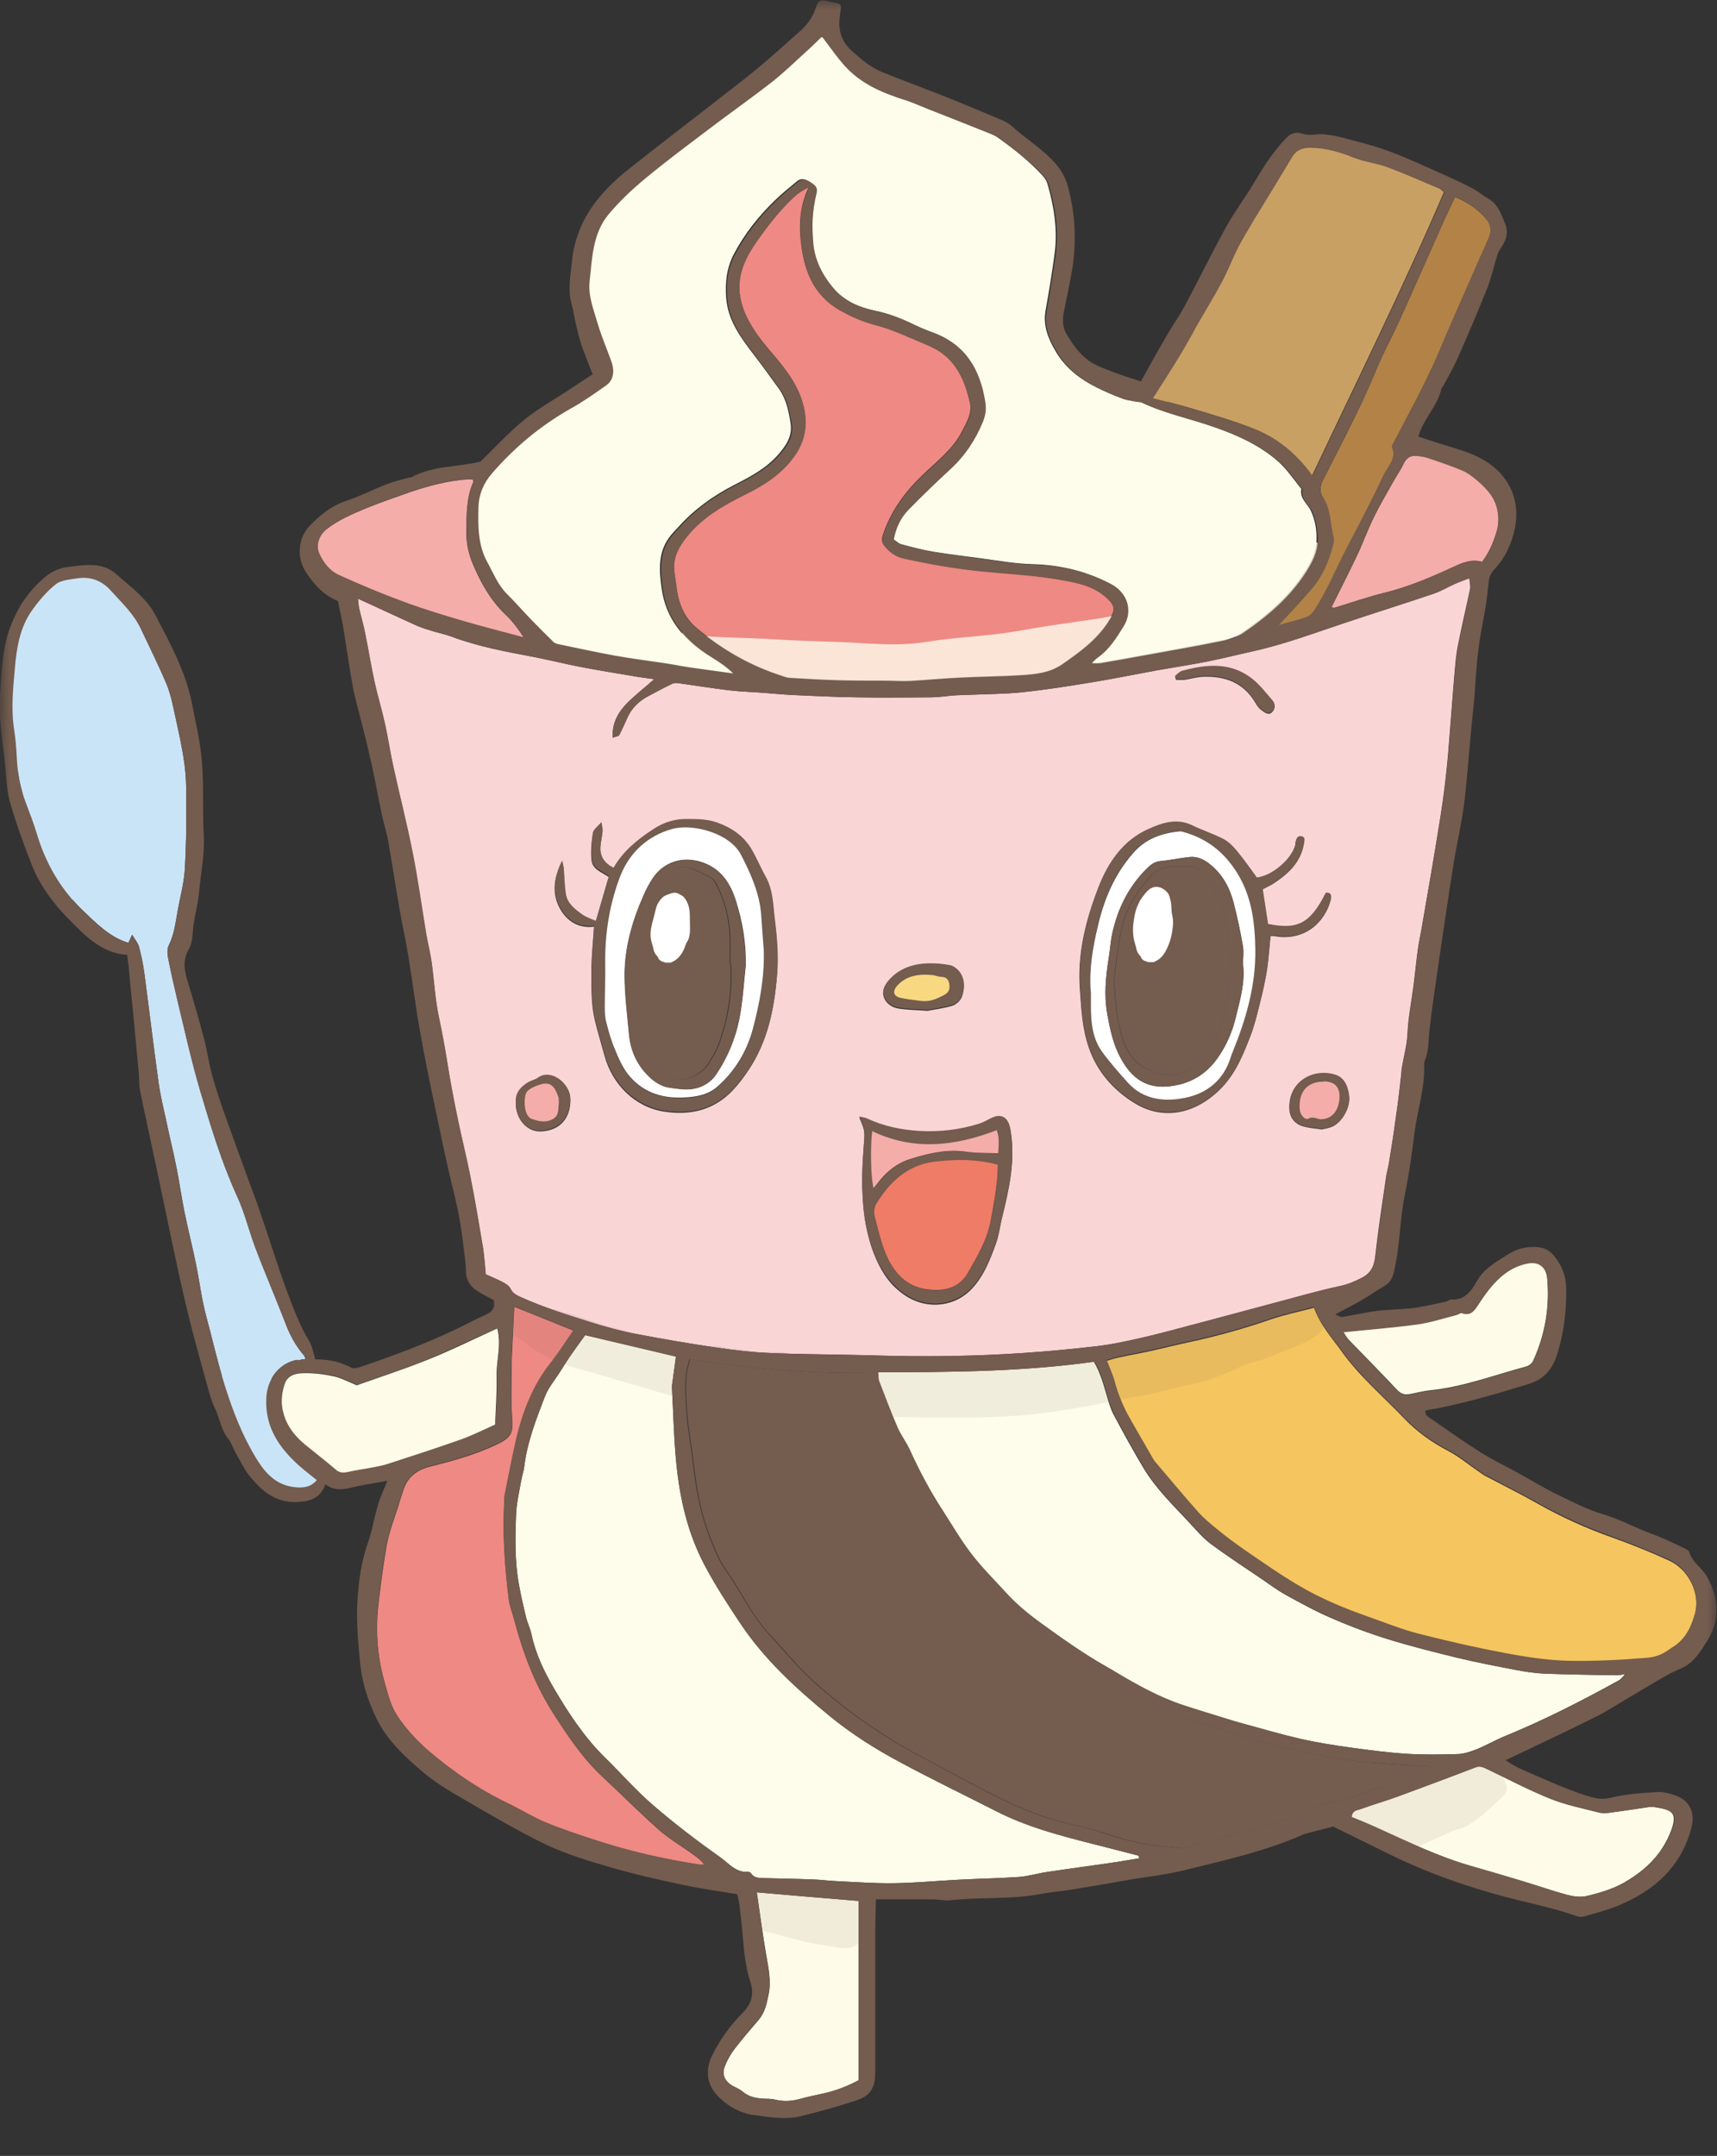<svg width="90" height="113" viewBox="0 0 90 113" fill="none" xmlns="http://www.w3.org/2000/svg">
<rect x="0" y="0" width="90" height="113" fill="#333333" stroke="none"/>
<mask id="mask0_299_43016" style="mask-type:alpha" maskUnits="userSpaceOnUse" x="0" y="0" width="90" height="113">
<rect width="90" height="113" fill="#D9D9D9"/>
</mask>
<g mask="url(#mask0_299_43016)">
<path d="M18.763 31.38C19.873 31.881 20.872 32.358 21.884 32.81C22.165 32.932 22.457 33.005 22.75 33.103C23.043 33.188 23.347 33.249 23.64 33.359C25.066 33.897 26.554 34.166 28.041 34.447C28.846 34.606 29.638 34.801 30.443 34.96C31.43 35.144 32.418 35.302 33.406 35.473C33.71 35.522 34.015 35.559 34.295 35.596C33.832 36.011 33.32 36.402 32.869 36.854C32.406 37.331 32.077 37.881 32.113 38.663C32.272 38.602 32.418 38.589 32.455 38.528C32.613 38.223 32.747 37.905 32.894 37.587C33.113 37.099 33.491 36.757 33.954 36.5C34.381 36.268 34.82 36.035 35.259 35.828C35.356 35.779 35.502 35.803 35.612 35.816C36.478 35.938 37.356 36.072 38.221 36.182C38.831 36.255 39.441 36.268 40.05 36.317C40.538 36.353 41.025 36.402 41.513 36.427C42.659 36.475 43.793 36.536 44.939 36.549C46.231 36.573 47.524 36.549 48.816 36.549C49.206 36.549 49.596 36.488 49.974 36.451C50.279 36.427 50.584 36.427 50.901 36.414C51.803 36.378 52.705 36.378 53.607 36.28C54.814 36.158 56.009 35.962 57.204 35.767C58.338 35.583 59.459 35.351 60.593 35.144C61.495 34.985 62.41 34.838 63.312 34.667C64.092 34.508 64.873 34.313 65.641 34.142C67.323 33.775 68.933 33.164 70.554 32.626C72.09 32.113 73.626 31.637 75.162 31.111C75.54 30.977 75.894 30.757 76.272 30.598C76.491 30.5 76.723 30.427 77.016 30.305C77.04 30.549 77.089 30.732 77.052 30.891C76.857 31.82 76.638 32.736 76.455 33.653C76.37 34.032 76.321 34.423 76.284 34.814C76.187 35.852 76.114 36.903 76.028 37.954C75.955 38.87 75.894 39.799 75.784 40.715C75.687 41.62 75.553 42.512 75.406 43.404C75.138 45.09 74.846 46.764 74.553 48.438C74.48 48.902 74.37 49.367 74.309 49.831C74.224 50.479 74.163 51.126 74.077 51.774C73.968 52.58 73.809 53.387 73.773 54.206C73.748 54.768 73.59 55.33 73.492 55.904C73.456 56.087 73.456 56.271 73.431 56.454C73.358 57.102 73.285 57.761 73.187 58.409C73.078 59.228 72.956 60.034 72.822 60.841C72.785 61.109 72.712 61.366 72.663 61.623C72.456 63.052 72.237 64.47 72.078 65.9C72.017 66.425 71.81 66.767 71.334 66.999C70.969 67.183 70.615 67.329 70.2 67.415C69.067 67.659 67.945 67.989 66.823 68.282C65.36 68.673 63.897 69.064 62.434 69.455C61.52 69.7 60.618 69.944 59.691 70.152C58.972 70.311 58.252 70.469 57.521 70.555C56.265 70.702 54.997 70.824 53.729 70.909C51.084 71.093 48.45 71.129 45.805 71.044C44.025 70.995 42.232 70.995 40.452 70.922C39.477 70.885 38.489 70.775 37.526 70.628C36.112 70.421 34.698 70.176 33.284 69.907C32.503 69.761 31.735 69.541 30.979 69.309C29.736 68.918 28.492 68.527 27.297 67.989C27.066 67.891 26.871 67.793 26.749 67.537C26.676 67.39 26.493 67.28 26.334 67.195C26.066 67.048 25.773 66.938 25.456 66.791C25.408 66.327 25.383 65.851 25.31 65.386C25.103 64.152 24.896 62.918 24.652 61.684C24.457 60.682 24.201 59.68 23.994 58.678C23.786 57.676 23.591 56.662 23.433 55.648C23.311 54.878 23.164 54.108 23.006 53.35C22.799 52.385 22.75 51.395 22.616 50.418C22.543 49.929 22.421 49.452 22.335 48.964C22.091 47.546 21.896 46.116 21.628 44.711C21.336 43.196 20.945 41.705 20.616 40.202C20.446 39.445 20.336 38.675 20.165 37.905C20.007 37.184 19.787 36.475 19.629 35.755C19.446 34.911 19.312 34.068 19.141 33.225C19.056 32.785 18.922 32.345 18.824 31.905C18.788 31.747 18.788 31.588 18.751 31.343L18.763 31.38ZM31.138 48.56C31.089 49.379 30.992 50.149 31.004 50.931C31.004 51.774 30.979 52.642 31.174 53.448C31.321 54.071 31.516 54.707 31.686 55.33C32.101 56.857 33.296 58.03 34.808 58.262C36.197 58.482 37.465 58.177 38.453 57.102C38.746 56.784 39.002 56.442 39.245 56.075C40.233 54.597 40.574 52.898 40.721 51.175C40.806 50.222 40.721 49.245 40.611 48.291C40.513 47.534 40.526 46.727 40.135 46.019C39.867 45.542 39.66 45.017 39.38 44.552C38.965 43.856 38.331 43.428 37.575 43.159C37.051 42.976 36.527 42.976 36.002 42.976C35.368 42.976 34.783 43.147 34.259 43.489C33.43 44.027 32.662 44.638 32.15 45.53C31.662 45.285 31.418 44.919 31.467 44.381C31.491 44.125 31.552 43.868 31.577 43.599C31.577 43.489 31.552 43.379 31.516 43.135C31.308 43.379 31.101 43.502 31.077 43.673C31.004 44.137 30.955 44.614 31.004 45.078C31.052 45.591 31.589 45.725 31.906 45.97C31.674 46.764 31.455 47.522 31.223 48.316C31.004 48.218 30.723 48.133 30.504 47.974C30.126 47.693 29.724 47.4 29.651 46.898C29.577 46.459 29.577 46.007 29.541 45.554C29.541 45.457 29.504 45.347 29.455 45.151C29.041 45.982 28.931 46.752 29.285 47.497C29.651 48.255 30.297 48.67 31.126 48.572L31.138 48.56ZM69.481 46.825C68.64 48.524 67.908 48.756 66.458 48.45C66.36 47.839 66.275 47.241 66.177 46.617C66.397 46.495 66.604 46.41 66.787 46.288C67.543 45.786 68.164 45.2 68.335 44.259C68.359 44.088 68.433 43.905 68.213 43.856C68.006 43.807 67.945 43.978 67.908 44.149C67.908 44.21 67.908 44.271 67.884 44.332C67.665 45.09 66.665 45.921 65.872 46.019C65.531 45.554 65.202 45.078 64.836 44.638C64.629 44.394 64.385 44.137 64.105 43.99C63.58 43.721 63.02 43.538 62.483 43.282C61.666 42.891 60.91 43.147 60.179 43.477C58.838 44.076 58.057 45.261 57.57 46.532C56.911 48.23 56.46 50.002 56.607 51.884C56.68 52.91 56.728 53.912 57.07 54.902C57.509 56.185 58.374 57.138 59.435 57.798C61.032 58.8 62.776 58.336 64.056 56.992C64.775 56.234 65.165 55.281 65.531 54.328C65.75 53.766 65.897 53.155 66.043 52.556C66.189 51.982 66.311 51.407 66.409 50.821C66.494 50.234 66.531 49.648 66.592 49.061C66.653 49.061 66.714 49.061 66.775 49.061C67.896 49.281 68.933 48.829 69.481 47.839C69.603 47.632 69.688 47.387 69.749 47.155C69.798 46.96 69.749 46.776 69.469 46.813L69.481 46.825ZM45.036 58.568C45.293 59.142 45.329 59.301 45.305 59.692C45.256 60.389 45.195 61.085 45.195 61.782C45.195 63.114 45.317 64.445 45.805 65.704C46.109 66.474 46.512 67.183 47.182 67.708C48.401 68.698 49.901 68.514 50.779 67.708C51.498 67.048 51.864 66.119 52.193 65.215C52.364 64.763 52.413 64.262 52.535 63.785C52.9 62.295 53.242 60.792 52.961 59.24C52.852 58.605 52.486 58.385 51.925 58.678C51.73 58.776 51.523 58.886 51.315 58.959C50.291 59.277 49.255 59.411 48.182 59.338C47.231 59.277 46.329 59.093 45.463 58.69C45.329 58.629 45.171 58.617 45.036 58.58V58.568ZM48.67 52.971C48.999 52.91 49.486 52.849 49.95 52.703C50.133 52.642 50.34 52.446 50.413 52.263C50.572 51.823 50.572 51.358 50.279 50.968C50.169 50.821 49.974 50.674 49.791 50.638C49.413 50.564 49.023 50.528 48.633 50.54C47.877 50.564 47.182 50.784 46.634 51.358C46.39 51.615 46.195 51.933 46.341 52.299C46.463 52.617 46.78 52.813 47.097 52.861C47.56 52.935 48.036 52.935 48.657 52.984L48.67 52.971ZM69.262 59.203C69.408 59.167 69.591 59.142 69.761 59.081C70.298 58.898 70.773 58.104 70.713 57.493C70.664 57.028 70.493 56.515 69.993 56.356C68.896 56.002 67.469 56.662 67.591 58.201C67.628 58.605 67.884 58.898 68.25 59.02C68.555 59.118 68.896 59.142 69.249 59.191L69.262 59.203ZM27.041 57.847C27.041 58.678 27.639 59.338 28.358 59.301C29.504 59.252 29.943 58.421 29.894 57.541C29.858 56.833 28.907 56.026 28.212 56.515C28.066 56.613 27.87 56.65 27.712 56.747C27.273 57.004 26.993 57.346 27.054 57.847H27.041ZM61.593 35.461C61.593 35.461 61.63 35.571 61.642 35.632C61.788 35.632 61.947 35.645 62.093 35.632C62.41 35.583 62.727 35.486 63.056 35.473C64.214 35.425 65.177 35.779 65.799 36.83C65.885 36.989 66.007 37.148 66.153 37.245C66.311 37.355 66.506 37.526 66.701 37.306C66.848 37.135 66.848 36.915 66.701 36.744C66.348 36.341 66.019 35.901 65.604 35.583C64.495 34.74 63.239 34.85 61.971 35.192C61.825 35.229 61.715 35.376 61.593 35.461Z" fill="#FAD5D6"/>
<path d="M43.061 1.942C43.464 2.468 43.817 3.005 44.244 3.458C45.073 4.362 46.158 4.838 47.304 5.193C47.792 5.339 48.255 5.559 48.73 5.743C49.755 6.146 50.791 6.549 51.815 6.965C51.986 7.038 52.156 7.099 52.303 7.209C53.144 7.808 53.949 8.443 54.644 9.201C54.753 9.323 54.851 9.469 54.9 9.616C55.241 10.789 55.436 11.987 55.29 13.209C55.156 14.247 54.985 15.274 54.802 16.3C54.668 17.082 54.948 17.754 55.326 18.402C55.826 19.269 56.582 19.856 57.46 20.296C57.899 20.516 58.35 20.711 58.813 20.882C59.02 20.968 59.252 20.98 59.471 21.029C59.593 21.053 59.727 21.041 59.825 21.09C61.056 21.664 62.385 21.933 63.653 22.385C64.799 22.788 65.897 23.277 66.848 24.059C67.372 24.487 67.738 25.025 68.14 25.538C68.164 25.575 68.213 25.611 68.213 25.636C68.115 26.137 68.542 26.405 68.713 26.772C68.945 27.285 69.03 27.798 69.005 28.336C68.993 28.923 68.725 29.448 68.42 29.925C67.555 31.293 66.348 32.307 65.031 33.199C64.677 33.444 64.202 33.529 63.763 33.615C62.52 33.871 61.264 34.079 60.02 34.311C59.215 34.458 58.411 34.605 57.606 34.739C57.484 34.763 57.362 34.739 57.167 34.739C57.314 34.605 57.399 34.507 57.496 34.434C58.094 34.006 58.472 33.395 58.85 32.784C59.337 31.977 59.045 31.037 58.191 30.597C56.911 29.925 55.546 29.607 54.119 29.57C53.217 29.546 52.327 29.387 51.437 29.265C50.608 29.155 49.779 29.057 48.95 28.923C48.365 28.825 47.792 28.678 47.219 28.519C47.072 28.483 46.938 28.348 46.792 28.25C46.902 27.64 47.158 27.102 47.584 26.674C48.292 25.953 49.023 25.257 49.755 24.573C50.523 23.864 51.071 23.021 51.474 22.055C51.608 21.713 51.644 21.383 51.583 21.029C51.315 19.331 50.547 18.023 48.852 17.412C48.523 17.29 48.206 17.155 47.889 17.009C47.243 16.691 46.585 16.434 45.878 16.288C45 16.105 44.183 15.75 43.598 15.041C43.025 14.333 42.622 13.526 42.562 12.585C42.537 12.219 42.513 11.84 42.537 11.473C42.574 11.046 42.622 10.618 42.72 10.203C42.793 9.922 42.781 9.775 42.525 9.592C42.257 9.408 42.037 9.286 41.769 9.506C41.367 9.836 40.977 10.154 40.611 10.508C39.757 11.339 39.014 12.268 38.453 13.343C38.087 14.064 38.002 14.809 38.063 15.616C38.16 16.813 38.831 17.705 39.526 18.61C39.965 19.172 40.379 19.77 40.806 20.345C41.208 20.895 41.342 21.542 41.44 22.19C41.55 22.862 41.196 23.363 40.782 23.839C40.148 24.56 39.306 25 38.465 25.428C37.38 25.99 36.405 26.686 35.588 27.591C35.405 27.786 35.222 27.97 35.063 28.189C34.49 28.984 34.551 29.888 34.673 30.792C34.893 32.454 35.856 33.578 37.234 34.421C37.624 34.666 38.014 34.91 38.38 35.277C37.672 35.179 36.965 35.093 36.258 34.983C35.795 34.91 35.332 34.825 34.868 34.751C33.978 34.617 33.088 34.507 32.198 34.348C31.186 34.165 30.199 33.945 29.187 33.737C29.114 33.725 29.029 33.7 28.968 33.639C28.59 33.273 28.212 32.894 27.834 32.503C27.383 32.026 26.944 31.538 26.48 31.073C26.029 30.609 25.798 30.022 25.493 29.46C24.993 28.544 25.005 27.566 25.017 26.589C25.03 25.904 25.286 25.294 25.725 24.793C26.907 23.436 28.273 22.3 29.845 21.395C30.479 21.029 31.089 20.601 31.698 20.186C32.089 19.905 32.174 19.44 31.979 18.903C31.735 18.255 31.455 17.608 31.272 16.948C31.065 16.227 30.76 15.494 30.845 14.724C30.979 13.502 31.004 12.219 31.833 11.217C32.406 10.533 33.076 9.909 33.759 9.335C34.832 8.443 35.953 7.612 37.063 6.769C38.172 5.926 39.318 5.119 40.416 4.264C41.013 3.8 41.562 3.274 42.11 2.761C42.415 2.48 42.708 2.199 43 1.918L43.061 1.942Z" fill="#FEFDEC"/>
<path d="M36.149 71.227C39.184 71.74 42.245 71.972 45.353 71.96C45.5 72.387 45.67 72.827 45.805 73.267C46.036 74.074 46.317 74.856 46.756 75.577C47.048 76.065 47.194 76.64 47.463 77.153C47.926 78.045 48.401 78.937 48.938 79.78C49.462 80.611 50.023 81.43 50.657 82.175C51.462 83.128 52.364 84.008 53.242 84.912C53.425 85.095 53.668 85.23 53.888 85.376C55.253 86.317 56.57 87.344 58.118 87.991C58.447 88.126 58.752 88.358 59.069 88.553C60.337 89.311 61.654 89.959 63.093 90.338C63.836 90.533 64.568 90.838 65.299 91.058C65.824 91.217 66.36 91.364 66.897 91.486C68.14 91.755 69.371 92.06 70.627 92.244C71.834 92.415 73.066 92.464 74.297 92.549C74.553 92.574 74.821 92.549 75.089 92.635C74.248 92.953 73.419 93.282 72.578 93.588C71.834 93.857 71.078 94.113 70.322 94.37C70.066 94.455 69.81 94.48 69.554 94.553C69.274 94.626 68.993 94.7 68.737 94.81C67.372 95.384 65.982 95.848 64.543 96.191C63.788 96.374 63.044 96.606 62.3 96.814C62.178 96.85 62.056 96.887 61.947 96.875C61.52 96.838 61.093 96.789 60.666 96.74C59.606 96.618 58.594 96.313 57.582 95.983C56.984 95.787 56.351 95.677 55.741 95.519C53.985 95.066 52.376 94.26 50.791 93.405C49.621 92.769 48.438 92.17 47.28 91.511C46.695 91.181 46.146 90.79 45.573 90.423C45.475 90.362 45.366 90.289 45.268 90.215C44.842 89.898 44.403 89.592 44 89.262C43.415 88.786 42.818 88.297 42.281 87.772C41.623 87.124 41.05 86.403 40.404 85.731C39.428 84.704 38.855 83.409 38.051 82.273C37.721 81.808 37.514 81.259 37.295 80.733C36.758 79.438 36.514 78.057 36.356 76.664C36.246 75.711 36.051 74.758 36.002 73.793C35.954 72.986 35.868 72.143 36.185 71.227H36.149Z" fill="#745C4F"/>
<path d="M59.715 97.4C59.24 97.474 58.764 97.572 58.277 97.633C57.143 97.804 55.997 97.95 54.863 98.121C54.375 98.195 53.9 98.341 53.412 98.378C52.352 98.451 51.279 98.464 50.218 98.525C49.096 98.586 47.975 98.684 46.841 98.708C45.841 98.72 44.841 98.647 43.842 98.598C43.452 98.586 43.061 98.525 42.683 98.513C41.806 98.476 40.928 98.464 40.05 98.439C39.806 98.439 39.55 98.439 39.379 98.207C39.343 98.158 39.282 98.109 39.233 98.109C38.575 98.17 38.197 97.657 37.758 97.352C36.551 96.496 35.38 95.604 34.259 94.639C33.357 93.869 32.576 92.965 31.723 92.134C30.626 91.059 29.797 89.788 29.029 88.481C28.517 87.601 28.065 86.672 27.858 85.658C27.797 85.365 27.651 85.084 27.578 84.778C27.431 84.204 27.297 83.629 27.2 83.043C26.98 81.821 27.005 80.587 27.053 79.353C27.078 78.778 27.212 78.216 27.309 77.654C27.358 77.385 27.444 77.129 27.48 76.872C27.627 75.589 28.102 74.404 28.553 73.219C28.736 72.73 29.102 72.314 29.382 71.862C29.565 71.569 29.748 71.276 29.955 70.982C30.199 70.628 30.455 70.286 30.674 69.981C32.296 70.359 33.844 70.726 35.429 71.105C35.368 71.557 35.32 71.96 35.259 72.363C35.246 72.485 35.21 72.608 35.222 72.73C35.295 74.062 35.32 75.394 35.454 76.725C35.637 78.571 36.051 80.379 36.929 82.029C37.477 83.079 38.136 84.082 38.794 85.071C40.062 86.978 41.733 88.505 43.476 89.935C44.622 90.875 45.878 91.67 47.182 92.366C48.84 93.258 50.535 94.077 52.217 94.932C53.815 95.751 55.534 96.203 57.265 96.643C58.069 96.851 58.886 97.058 59.691 97.266C59.691 97.315 59.715 97.352 59.715 97.4Z" fill="#FEFDEC"/>
<path d="M46.037 71.923C49.828 71.923 53.583 71.898 57.338 71.373C57.68 71.96 57.85 72.583 58.033 73.218C58.131 73.548 58.228 73.89 58.399 74.196C58.899 75.137 59.411 76.065 59.96 76.982C60.606 78.045 61.496 78.9 62.337 79.804C62.703 80.195 63.044 80.611 63.471 80.928C64.361 81.588 65.287 82.187 66.202 82.81C66.592 83.079 66.97 83.36 67.384 83.592C68.189 84.032 69.006 84.484 69.847 84.839C70.798 85.254 71.786 85.621 72.773 85.926C73.968 86.293 75.175 86.598 76.382 86.891C77.394 87.136 78.418 87.331 79.442 87.527C79.942 87.625 80.454 87.698 80.954 87.722C82.222 87.771 83.49 87.784 84.758 87.808C84.88 87.808 84.989 87.771 85.184 87.747C85.063 87.881 84.989 87.991 84.892 88.052C82.941 89.128 80.966 90.142 78.906 90.985C78.394 91.193 77.918 91.474 77.406 91.681C77.089 91.804 76.748 91.926 76.406 91.938C75.529 91.963 74.639 91.975 73.761 91.926C72.761 91.865 71.761 91.73 70.774 91.596C69.908 91.474 69.03 91.339 68.177 91.144C67.128 90.9 66.092 90.594 65.044 90.313C64.812 90.252 64.568 90.178 64.337 90.105C63.556 89.861 62.776 89.629 61.996 89.372C60.74 88.957 59.606 88.321 58.472 87.649C58.277 87.539 58.082 87.429 57.887 87.307C56.765 86.659 55.717 85.926 54.668 85.169C53.961 84.655 53.303 84.13 52.718 83.495C52.096 82.81 51.438 82.163 50.877 81.43C50.316 80.696 49.853 79.902 49.353 79.12C48.719 78.142 48.17 77.104 47.682 76.041C47.487 75.613 47.195 75.234 47.012 74.807C46.671 74.025 46.366 73.218 46.061 72.412C46.012 72.29 46.024 72.131 46 71.923H46.037Z" fill="#FEFDEC"/>
<path d="M68.859 68.502C69.201 69.455 69.811 70.115 70.335 70.848C71.273 72.156 72.505 73.194 73.602 74.343C74.26 75.039 75.053 75.601 75.919 76.053C76.479 76.347 76.967 76.762 77.491 77.117C77.625 77.214 77.76 77.312 77.906 77.385C78.832 77.874 79.771 78.338 80.673 78.852C81.893 79.536 83.16 80.11 84.477 80.575C85.501 80.941 86.501 81.344 87.489 81.796C88.513 82.261 89.147 83.532 88.842 84.619C88.659 85.279 88.366 85.939 87.732 86.342C87.623 86.403 87.525 86.477 87.428 86.55C87.099 86.794 86.757 86.904 86.318 86.941C84.977 87.051 83.624 87.124 82.27 87.1C81.149 87.075 80.027 86.904 78.918 86.697C77.406 86.415 75.906 86.073 74.431 85.695C73.505 85.45 72.602 85.096 71.7 84.778C70.481 84.35 69.286 83.849 68.165 83.202C67.165 82.615 66.202 81.931 65.239 81.283C64.727 80.941 64.239 80.562 63.763 80.171C63.434 79.903 63.093 79.621 62.812 79.304C62.081 78.473 61.374 77.63 60.654 76.787C60.569 76.689 60.496 76.591 60.435 76.493C60.033 75.797 59.642 75.1 59.24 74.416C58.887 73.793 58.606 73.133 58.423 72.437C58.326 72.082 58.167 71.74 58.009 71.325C58.253 71.251 58.496 71.178 58.752 71.129C59.252 71.019 59.752 70.934 60.252 70.824C60.923 70.677 61.593 70.506 62.276 70.359C63.776 70.042 65.251 69.626 66.702 69.125C67.397 68.893 68.116 68.746 68.859 68.551V68.502Z" fill="#F5C55F"/>
<path d="M42.378 9.837C41.891 10.876 41.878 11.865 42 12.831C42.171 14.236 42.671 15.482 44 16.24C44.609 16.582 45.219 16.851 45.914 17.034C46.779 17.254 47.596 17.645 48.425 17.999C48.779 18.146 49.12 18.305 49.437 18.549C50.279 19.209 50.608 20.126 50.839 21.091C50.973 21.641 50.656 22.166 50.4 22.655C49.913 23.584 49.072 24.207 48.34 24.916C47.413 25.808 46.67 26.822 46.267 28.068C46.206 28.264 46.219 28.422 46.34 28.581C46.597 28.911 46.901 29.156 47.34 29.253C48.681 29.547 50.035 29.791 51.4 29.925C52.705 30.06 54.009 30.121 55.301 30.329C56.216 30.475 57.167 30.61 57.923 31.257C58.496 31.746 58.484 31.966 58.069 32.589C57.447 33.542 56.557 34.19 55.643 34.813C55.009 35.253 54.302 35.314 53.595 35.363C52.485 35.436 51.388 35.449 50.279 35.497C49.425 35.546 48.572 35.632 47.718 35.669C47.279 35.693 46.828 35.669 46.389 35.656C45.548 35.656 44.707 35.656 43.866 35.632C43.049 35.607 42.232 35.559 41.415 35.51C41.281 35.51 41.135 35.449 41.001 35.412C39.318 34.874 37.806 34.007 36.465 32.87C35.856 32.345 35.551 31.575 35.453 30.744C35.417 30.439 35.356 30.133 35.331 29.828C35.295 29.266 35.502 28.801 35.819 28.349C36.66 27.164 37.867 26.492 39.123 25.869C40.086 25.392 40.964 24.818 41.61 23.926C42.171 23.144 42.342 22.301 42.134 21.36C41.891 20.26 41.22 19.392 40.513 18.561C39.903 17.853 39.33 17.144 38.989 16.264C38.879 15.983 38.806 15.678 38.769 15.384C38.635 14.297 39.111 13.417 39.72 12.55C40.232 11.829 40.769 11.144 41.391 10.521C41.647 10.265 41.915 10.032 42.366 9.812L42.378 9.837Z" fill="#EF8983"/>
<path d="M16.008 71.239C15.801 71.264 15.593 71.252 15.398 71.313C14.545 71.557 14.008 72.339 13.96 73.243C13.874 74.771 14.618 75.858 15.679 76.811C15.971 77.068 16.276 77.3 16.605 77.569C16.313 77.911 15.971 77.972 15.557 77.948C14.313 77.862 13.716 76.946 13.191 76.017C12.509 74.807 12.046 73.5 11.643 72.144C11.338 71.117 11.107 70.079 10.826 69.052C10.57 68.124 10.461 67.158 10.265 66.217C10.083 65.313 9.851 64.421 9.668 63.517C9.522 62.771 9.412 62.014 9.266 61.269C9.107 60.45 8.9 59.631 8.729 58.812C8.583 58.128 8.412 57.456 8.315 56.76C8.047 54.829 7.815 52.886 7.559 50.955C7.498 50.516 7.4 50.076 7.291 49.636C7.242 49.44 7.096 49.269 6.925 48.988C6.827 49.208 6.779 49.306 6.73 49.416C5.755 49.123 5.06 48.402 4.352 47.73C3.182 46.605 2.39 45.237 1.926 43.673C1.756 43.111 1.536 42.548 1.329 41.999C1.036 41.241 0.914 40.459 0.878 39.665C0.853 39.2 0.817 38.724 0.744 38.26C0.585 37.172 0.695 36.084 0.78 35.009C0.866 33.983 1.036 32.92 1.646 32.028C1.999 31.502 2.438 31.014 2.926 30.61C3.194 30.39 3.658 30.366 4.035 30.305C4.73 30.195 5.303 30.39 5.803 30.94C6.376 31.576 7.022 32.162 7.388 32.956C7.839 33.922 8.315 34.875 8.729 35.852C8.949 36.378 9.059 36.952 9.18 37.514C9.363 38.357 9.558 39.2 9.668 40.044C9.766 40.752 9.766 41.473 9.766 42.194C9.766 43.343 9.766 44.504 9.68 45.652C9.632 46.324 9.449 46.984 9.327 47.656C9.205 48.304 9.144 48.951 8.839 49.562C8.754 49.746 8.766 50.014 8.815 50.222C8.961 50.943 9.119 51.664 9.29 52.385C9.68 53.998 10.046 55.623 10.509 57.224C11.058 59.069 11.619 60.926 12.423 62.686C12.826 63.553 13.045 64.507 13.387 65.399C13.716 66.278 14.082 67.146 14.435 68.026C14.606 68.466 14.789 68.893 14.959 69.345C15.191 69.969 15.496 70.543 15.935 71.044C15.971 71.093 15.983 71.154 16.008 71.227V71.239Z" fill="#CAE4F7"/>
<path d="M26.944 68.488C27.98 68.904 29.004 69.319 30.065 69.747C29.674 70.297 29.309 70.883 28.882 71.433C27.955 72.631 27.419 73.999 27.065 75.441C26.846 76.382 26.663 77.323 26.48 78.276C26.444 78.459 26.444 78.642 26.431 78.826C26.346 80.512 26.468 82.186 26.675 83.86C26.712 84.178 26.846 84.496 26.931 84.813C27.395 86.597 28.029 88.296 29.028 89.848C29.796 91.045 30.589 92.218 31.637 93.183C32.613 94.088 33.551 95.041 34.551 95.921C35.051 96.361 35.648 96.715 36.197 97.106C36.453 97.289 36.721 97.472 36.929 97.741C36.831 97.741 36.733 97.754 36.636 97.741C34.795 97.448 32.978 97.045 31.211 96.458C30.333 96.165 29.455 95.884 28.602 95.53C27.907 95.236 27.26 94.833 26.578 94.503C25.078 93.782 23.713 92.841 22.457 91.766C21.847 91.241 21.274 90.617 20.823 89.933C20.47 89.395 20.311 88.723 20.14 88.1C19.75 86.719 19.677 85.302 19.86 83.885C19.982 82.883 20.104 81.893 20.287 80.903C20.421 80.243 20.665 79.608 20.872 78.96C20.957 78.667 21.055 78.374 21.152 78.08C21.384 77.359 21.92 77.017 22.628 76.846C23.834 76.541 25.041 76.211 26.163 75.649C26.846 75.307 26.907 75.026 26.846 74.28C26.773 73.4 26.822 72.508 26.822 71.629C26.822 71.421 26.822 71.225 26.834 71.018C26.87 70.187 26.919 69.344 26.956 68.513L26.944 68.488Z" fill="#EF8983"/>
<path d="M75.686 10.069C73.541 15.079 71.127 19.942 68.774 24.928C67.957 23.791 66.969 22.985 65.775 22.496C64.714 22.069 63.604 21.751 62.507 21.421C61.849 21.213 61.166 21.067 60.41 20.859C60.837 20.199 61.239 19.576 61.629 18.94C61.934 18.452 62.202 17.951 62.495 17.462C62.532 17.389 62.568 17.315 62.605 17.242C63.092 16.411 63.592 15.58 64.043 14.737C64.348 14.163 64.58 13.539 64.872 12.965C65.128 12.476 65.421 12 65.701 11.523C66.372 10.411 67.043 9.312 67.713 8.212C67.945 7.833 68.249 7.723 68.688 7.735C69.505 7.747 70.249 7.98 71.005 8.273C71.553 8.481 72.163 8.554 72.712 8.749C73.626 9.092 74.528 9.495 75.43 9.874C75.516 9.91 75.589 9.996 75.662 10.057L75.686 10.069Z" fill="#C9A063"/>
<path d="M70.834 95.224C70.871 94.87 71.163 94.882 71.346 94.809C71.98 94.577 72.626 94.393 73.26 94.161C74.626 93.66 75.979 93.159 77.332 92.634C77.552 92.548 77.722 92.622 77.905 92.707C79.015 93.233 80.1 93.807 81.234 94.271C82.05 94.601 82.916 94.772 83.769 94.992C83.94 95.041 84.135 95.041 84.318 95.017C84.952 94.943 85.574 94.833 86.196 94.748C86.354 94.723 86.525 94.687 86.683 94.711C87.585 94.858 88.037 94.931 87.512 96.153C87.049 97.216 86.33 97.925 85.379 98.523C84.684 98.976 83.928 99.196 83.16 99.379C82.843 99.452 82.465 99.403 82.136 99.318C81.343 99.11 80.575 98.841 79.795 98.597C78.917 98.328 78.027 98.071 77.137 97.815C75.418 97.326 73.809 96.544 72.187 95.811C71.736 95.603 71.285 95.42 70.81 95.224H70.834Z" fill="#FFFBE9"/>
<g style="mix-blend-mode:screen">
<path d="M61.142 21.115C61.3 20.981 61.325 20.748 61.422 20.577C61.544 20.358 61.727 20.162 61.812 19.918C61.898 19.673 61.922 19.465 62.044 19.245C62.215 18.952 62.446 18.683 62.593 18.378C62.678 18.219 62.763 18.097 62.861 17.938C62.995 17.706 63.068 17.449 63.19 17.217C63.434 16.777 63.665 16.398 63.958 15.995C64.068 15.836 64.299 15.58 64.385 15.396C64.433 15.299 64.421 15.189 64.482 15.091C64.555 14.981 64.665 14.932 64.738 14.81C64.811 14.688 64.86 14.578 64.933 14.468C65.006 14.358 65.043 14.236 65.104 14.113C65.189 13.93 65.36 13.796 65.457 13.625C65.555 13.429 65.616 13.209 65.726 13.014C65.848 12.794 65.994 12.574 66.128 12.354C66.299 12.085 66.469 11.816 66.652 11.56C66.945 11.107 67.189 10.643 67.494 10.191C67.798 9.739 68.03 9.299 68.408 8.92C68.579 8.749 68.749 8.541 68.981 8.431C69.286 8.285 69.554 8.248 69.883 8.26C70.212 8.273 70.59 8.248 70.871 8.102C71.151 7.955 70.81 7.82 70.603 7.735C70.346 7.625 70.103 7.588 69.834 7.564C69.505 7.527 69.213 7.319 68.883 7.295C68.64 7.271 68.371 7.271 68.176 7.429C68.006 7.576 67.933 7.784 67.823 7.955C67.689 8.138 67.494 8.321 67.323 8.505C67.067 8.798 66.933 9.14 66.677 9.433C66.274 9.922 66.128 10.472 65.799 10.998C65.47 11.523 65.287 12.109 64.945 12.61C64.787 12.843 64.653 13.099 64.482 13.331C64.311 13.563 64.141 13.771 63.995 14.003C63.824 14.297 63.641 14.578 63.422 14.859C63.202 15.14 63.092 15.421 62.922 15.714C62.714 16.069 62.434 16.447 62.276 16.826C62.227 16.948 62.178 17.058 62.105 17.168C61.995 17.339 61.946 17.559 61.837 17.73C61.495 18.292 61.215 18.855 60.959 19.465C60.849 19.747 60.642 20.003 60.471 20.26C60.386 20.406 60.081 20.724 60.093 20.871C60.093 21.042 60.276 21.042 60.386 21.091C60.532 21.152 60.642 21.262 60.788 21.323C60.873 21.359 60.959 21.372 61.044 21.408C61.215 21.482 61.325 21.53 61.471 21.64C61.532 21.396 61.483 21.054 61.129 21.14L61.142 21.115Z" fill="#C9A063"/>
</g>
<path d="M39.66 99.184C41.476 99.342 43.22 99.489 45.012 99.636V109.032C44.378 109.374 43.756 109.607 43.098 109.741C42.696 109.827 42.293 109.912 41.903 110.022C41.476 110.132 41.062 110.157 40.623 110.047C40.428 109.998 40.221 110.01 40.013 109.998C39.623 109.973 39.245 109.9 38.928 109.631C38.782 109.497 38.575 109.423 38.404 109.326C37.989 109.093 37.819 108.727 38.002 108.287C38.124 107.969 38.306 107.652 38.514 107.383C38.916 106.857 39.343 106.369 39.77 105.868C40.087 105.489 40.184 105.049 40.282 104.572C40.44 103.839 40.282 103.155 40.16 102.446C39.977 101.371 39.831 100.296 39.672 99.184H39.66Z" fill="#FFFBE9"/>
<path d="M18.738 72.594C19.884 72.191 21.14 71.776 22.371 71.287C23.603 70.798 24.785 70.212 26.066 69.625C26.297 70.517 26.005 71.336 26.029 72.154C26.053 72.973 25.98 73.792 25.956 74.684C25.358 74.953 24.773 75.246 24.164 75.466C22.896 75.918 21.603 76.333 20.323 76.749C20.067 76.834 19.811 76.871 19.543 76.932C19.104 77.018 18.653 77.079 18.214 77.177C17.982 77.225 17.799 77.225 17.592 77.054C17.068 76.602 16.507 76.174 15.971 75.735C15.41 75.27 14.983 74.696 14.812 73.963C14.703 73.474 14.752 72.985 14.922 72.521C15.093 72.057 15.544 71.971 15.934 71.971C16.458 71.959 16.995 72.032 17.507 72.142C17.873 72.216 18.214 72.411 18.726 72.619L18.738 72.594Z" fill="#FFFBE9"/>
<path d="M67.03 32.761C67.615 32.125 68.225 31.502 68.786 30.83C69.335 30.183 69.664 29.401 69.871 28.57C69.895 28.447 69.932 28.313 69.907 28.203C69.713 27.494 69.773 26.724 69.347 26.077C69.164 25.796 69.188 25.503 69.347 25.16C70.298 23.279 71.297 21.421 72.102 19.466C72.48 18.538 72.968 17.658 73.382 16.741C74.162 15.018 74.918 13.296 75.686 11.572C75.869 11.169 76.064 10.766 76.272 10.326C76.93 10.607 77.466 10.962 77.893 11.463C78.137 11.744 78.21 12.098 78.027 12.501C77.284 14.163 76.552 15.849 75.821 17.523C75.589 18.061 75.37 18.623 75.113 19.161C74.809 19.808 74.492 20.456 74.162 21.091C73.797 21.8 73.419 22.497 73.053 23.205C73.016 23.279 72.943 23.376 72.968 23.425C73.236 24.048 72.736 24.464 72.517 24.928C71.907 26.224 71.237 27.494 70.578 28.765C70.005 29.853 69.554 31.001 68.871 32.028C68.774 32.174 68.627 32.309 68.469 32.358C67.993 32.516 67.494 32.639 67.03 32.773V32.761Z" fill="#B28247"/>
<path d="M24.786 25.123C24.798 25.221 24.822 25.245 24.81 25.258C24.432 26.113 24.456 27.005 24.444 27.921C24.444 28.496 24.566 29.033 24.773 29.534C25.188 30.524 25.7 31.453 26.492 32.21C26.858 32.552 27.163 32.956 27.456 33.42C26.37 33.127 25.285 32.858 24.213 32.54C23.176 32.235 22.128 31.917 21.116 31.538C19.982 31.123 18.873 30.646 17.775 30.157C17.275 29.937 16.934 29.498 16.715 28.997C16.532 28.569 16.715 28.056 17.117 27.738C17.751 27.237 18.495 26.931 19.226 26.626C19.982 26.32 20.762 26.052 21.53 25.783C22.506 25.453 23.493 25.196 24.517 25.123C24.59 25.123 24.676 25.123 24.773 25.135L24.786 25.123Z" fill="#F4ADA9"/>
<path d="M69.786 31.844C70.237 30.94 70.688 30.048 71.115 29.156C71.432 28.496 71.676 27.799 72.005 27.127C72.31 26.504 72.663 25.905 73.005 25.294C73.2 24.952 73.419 24.634 73.59 24.28C73.736 23.975 73.956 23.852 74.285 23.889C74.468 23.914 74.651 23.938 74.821 23.987C75.443 24.195 76.065 24.402 76.674 24.659C76.967 24.781 77.223 25.001 77.479 25.209C77.967 25.624 78.381 26.076 78.503 26.761C78.576 27.164 78.564 27.518 78.442 27.897C78.272 28.447 78.052 28.972 77.686 29.449C77.138 29.29 76.674 29.486 76.199 29.706C75.029 30.243 73.846 30.756 72.59 31.062C71.7 31.282 70.822 31.587 69.945 31.856C69.908 31.856 69.871 31.844 69.798 31.832L69.786 31.844Z" fill="#F4ADA9"/>
<path d="M70.395 69.808C71.798 69.661 73.066 69.564 74.321 69.392C75.004 69.295 75.675 69.075 76.345 68.904C76.443 68.879 76.552 68.781 76.626 68.806C77.101 68.977 77.296 68.647 77.503 68.342C77.857 67.816 78.223 67.303 78.71 66.875C79.113 66.533 79.564 66.301 80.076 66.203C80.71 66.081 81.051 66.448 81.1 66.985C81.234 68.501 80.99 69.979 80.344 71.36C80.283 71.482 80.125 71.592 79.978 71.629C78.296 72.081 76.662 72.704 74.919 72.875C74.577 72.912 74.236 73.009 73.895 73.07C73.638 73.119 73.444 73.07 73.236 72.851C72.395 71.959 71.529 71.079 70.676 70.199C70.603 70.113 70.542 70.016 70.395 69.784V69.808Z" fill="#FFFBE9"/>
<path d="M31.138 48.523C30.297 48.62 29.651 48.205 29.297 47.447C28.944 46.714 29.053 45.944 29.468 45.101C29.517 45.297 29.541 45.407 29.553 45.505C29.59 45.957 29.59 46.409 29.663 46.849C29.736 47.35 30.138 47.655 30.516 47.924C30.736 48.083 31.016 48.168 31.236 48.266C31.467 47.472 31.687 46.714 31.918 45.92C31.601 45.663 31.065 45.541 31.016 45.028C30.967 44.564 31.016 44.087 31.089 43.623C31.114 43.464 31.321 43.33 31.528 43.085C31.565 43.33 31.601 43.44 31.589 43.55C31.565 43.806 31.504 44.063 31.48 44.332C31.431 44.869 31.674 45.236 32.162 45.48C32.674 44.588 33.442 43.977 34.271 43.44C34.796 43.097 35.381 42.914 36.015 42.926C36.551 42.926 37.063 42.926 37.588 43.11C38.343 43.379 38.977 43.806 39.392 44.503C39.672 44.979 39.88 45.492 40.148 45.969C40.538 46.678 40.526 47.484 40.623 48.242C40.745 49.195 40.818 50.172 40.733 51.126C40.587 52.848 40.258 54.547 39.258 56.025C39.014 56.38 38.758 56.734 38.465 57.052C37.478 58.127 36.21 58.433 34.82 58.213C33.308 57.98 32.113 56.795 31.699 55.28C31.528 54.657 31.333 54.022 31.187 53.398C30.992 52.592 31.016 51.724 31.016 50.881C31.016 50.111 31.102 49.342 31.15 48.511L31.138 48.523ZM40.038 49.843C39.989 49.231 39.941 48.62 39.904 47.997C39.831 46.849 39.38 45.847 38.843 44.833C38.246 43.684 36.295 43.171 35.222 43.476C33.954 43.831 32.991 44.723 32.528 45.908C31.955 47.374 31.699 48.95 31.723 50.551C31.723 51.297 31.699 52.03 31.699 52.775C31.699 53.056 31.711 53.349 31.784 53.63C31.906 54.107 32.04 54.584 32.235 55.036C32.418 55.488 32.626 55.952 32.918 56.331C33.613 57.211 34.576 57.565 35.673 57.553C36.356 57.553 37.051 57.455 37.588 56.991C38.514 56.172 39.148 55.133 39.465 53.948C39.819 52.616 40.075 51.26 40.038 49.867V49.843Z" fill="#745C4F"/>
<path d="M69.481 46.787C69.761 46.751 69.81 46.934 69.761 47.129C69.712 47.362 69.615 47.606 69.493 47.814C68.944 48.791 67.908 49.256 66.786 49.036C66.725 49.036 66.665 49.036 66.603 49.036C66.543 49.622 66.506 50.221 66.421 50.795C66.335 51.382 66.201 51.956 66.055 52.53C65.909 53.129 65.762 53.728 65.543 54.302C65.165 55.255 64.787 56.208 64.068 56.966C62.788 58.31 61.044 58.762 59.447 57.772C58.374 57.1 57.521 56.147 57.082 54.876C56.74 53.887 56.692 52.885 56.618 51.858C56.484 49.977 56.935 48.205 57.582 46.506C58.069 45.235 58.849 44.05 60.191 43.451C60.922 43.121 61.678 42.865 62.495 43.256C63.019 43.513 63.592 43.696 64.116 43.965C64.397 44.111 64.641 44.356 64.848 44.612C65.214 45.052 65.543 45.529 65.884 45.993C66.677 45.895 67.664 45.064 67.896 44.307C67.908 44.246 67.896 44.185 67.92 44.123C67.957 43.952 68.018 43.781 68.225 43.83C68.445 43.879 68.371 44.062 68.347 44.233C68.176 45.187 67.542 45.773 66.799 46.262C66.616 46.384 66.408 46.482 66.189 46.592C66.287 47.203 66.372 47.814 66.469 48.425C67.932 48.718 68.652 48.486 69.493 46.8L69.481 46.787ZM57.167 51.944C57.167 52.213 57.167 52.481 57.167 52.75C57.167 53.606 57.265 54.437 57.777 55.145C58.191 55.707 58.642 56.233 59.105 56.734C59.935 57.638 61.032 57.748 62.105 57.528C63.251 57.296 64.141 56.587 64.507 55.377C64.531 55.304 64.555 55.219 64.592 55.145C65.299 53.398 65.823 51.614 65.787 49.72C65.762 48.339 65.604 47.007 64.848 45.761C64.153 44.637 63.239 43.928 61.995 43.586C61.934 43.574 61.873 43.561 61.812 43.561C60.873 43.659 60.044 43.94 59.386 44.698C58.411 45.81 57.862 47.117 57.533 48.522C57.265 49.647 57.069 50.771 57.155 51.932L57.167 51.944Z" fill="#745C4F"/>
<path d="M45.036 58.518C45.182 58.555 45.341 58.567 45.463 58.628C46.328 59.032 47.231 59.215 48.182 59.276C49.255 59.337 50.291 59.215 51.315 58.897C51.522 58.836 51.729 58.714 51.925 58.616C52.485 58.323 52.851 58.555 52.961 59.178C53.241 60.742 52.9 62.233 52.534 63.724C52.424 64.2 52.363 64.701 52.193 65.153C51.864 66.058 51.498 66.986 50.779 67.646C49.889 68.465 48.401 68.636 47.182 67.646C46.523 67.109 46.109 66.412 45.804 65.642C45.304 64.384 45.182 63.064 45.195 61.72C45.195 61.023 45.256 60.327 45.304 59.63C45.329 59.239 45.292 59.08 45.036 58.506V58.518ZM52.303 61.06C51.156 60.755 50.059 60.767 48.974 60.901C47.56 61.072 46.633 61.976 45.914 63.137C45.816 63.308 45.804 63.577 45.853 63.785C46.024 64.457 46.182 65.141 46.45 65.777C46.865 66.742 47.535 67.463 48.657 67.597C49.596 67.707 50.303 67.475 50.73 66.73C51.242 65.85 51.754 64.982 51.937 63.944C52.107 63.003 52.278 62.062 52.303 61.072V61.06ZM52.254 59.252C50.059 60.095 47.901 60.339 45.731 59.3C45.621 60.156 45.646 61.854 45.804 62.294C45.877 62.196 45.938 62.123 45.999 62.05C46.45 61.439 47.011 60.987 47.743 60.755C48.681 60.449 49.62 60.241 50.62 60.376C51.181 60.449 51.742 60.437 52.339 60.461C52.351 60.033 52.412 59.63 52.266 59.264L52.254 59.252Z" fill="#745C4F"/>
<path d="M48.67 52.934C48.048 52.886 47.572 52.886 47.109 52.812C46.78 52.763 46.475 52.58 46.353 52.25C46.207 51.884 46.402 51.566 46.646 51.309C47.182 50.735 47.889 50.515 48.645 50.491C49.035 50.478 49.425 50.515 49.803 50.588C49.986 50.625 50.169 50.772 50.291 50.918C50.584 51.309 50.584 51.774 50.425 52.214C50.352 52.397 50.145 52.605 49.962 52.653C49.499 52.8 49.011 52.861 48.682 52.922L48.67 52.934ZM48.316 52.47C48.767 52.519 49.157 52.336 49.535 52.128C49.767 51.994 49.803 51.786 49.755 51.541C49.706 51.297 49.56 51.212 49.316 51.199C49.157 51.199 48.999 51.126 48.84 51.102C48.17 51.028 47.536 51.114 47.036 51.651C46.755 51.957 46.829 52.226 47.231 52.311C47.584 52.385 47.962 52.421 48.316 52.47Z" fill="#745C4F"/>
<path d="M69.262 59.166C68.896 59.105 68.567 59.093 68.262 58.995C67.897 58.873 67.628 58.58 67.604 58.176C67.482 56.625 68.909 55.965 70.006 56.331C70.506 56.49 70.676 57.004 70.725 57.468C70.786 58.079 70.311 58.873 69.774 59.056C69.603 59.117 69.421 59.142 69.274 59.178L69.262 59.166ZM69.384 56.673C68.482 56.673 68.043 57.272 68.128 58.164C68.153 58.445 68.397 58.714 68.591 58.616C68.86 58.482 69.03 58.665 69.25 58.653C69.786 58.641 70.152 58.25 70.213 57.59C70.262 56.979 69.981 56.661 69.384 56.661V56.673Z" fill="#745C4F"/>
<path d="M27.041 57.809C26.98 57.309 27.273 56.966 27.7 56.71C27.858 56.624 28.053 56.588 28.2 56.478C28.907 55.989 29.846 56.795 29.882 57.504C29.931 58.372 29.492 59.203 28.346 59.264C27.627 59.3 27.029 58.653 27.029 57.809H27.041ZM29.297 57.797C29.297 57.712 29.297 57.577 29.26 57.467C29.151 57.186 29.053 56.881 28.712 56.795C28.444 56.734 27.749 57.003 27.614 57.223C27.432 57.504 27.468 58.249 27.688 58.506C27.724 58.555 27.773 58.604 27.822 58.628C28.188 58.763 28.541 58.873 28.943 58.677C29.334 58.494 29.26 58.152 29.297 57.797Z" fill="#745C4F"/>
<path d="M61.593 35.425C61.715 35.327 61.824 35.193 61.971 35.156C63.227 34.814 64.482 34.691 65.604 35.547C66.018 35.865 66.348 36.304 66.701 36.708C66.847 36.879 66.847 37.099 66.701 37.27C66.506 37.49 66.311 37.319 66.153 37.209C66.006 37.111 65.884 36.952 65.799 36.793C65.177 35.73 64.202 35.388 63.056 35.437C62.739 35.449 62.422 35.559 62.093 35.596C61.946 35.62 61.8 35.596 61.642 35.596C61.629 35.535 61.605 35.486 61.593 35.425Z" fill="#745C4F"/>
<path d="M40.037 49.843C40.074 51.236 39.818 52.592 39.464 53.924C39.147 55.109 38.514 56.16 37.587 56.967C37.05 57.431 36.355 57.516 35.673 57.529C34.575 57.553 33.612 57.186 32.917 56.307C32.625 55.928 32.418 55.464 32.235 55.011C32.04 54.559 31.905 54.083 31.784 53.606C31.71 53.337 31.698 53.044 31.698 52.751C31.698 52.005 31.735 51.272 31.723 50.527C31.698 48.926 31.954 47.35 32.527 45.884C33.003 44.686 33.954 43.806 35.222 43.452C36.295 43.147 38.257 43.66 38.843 44.808C39.367 45.822 39.818 46.825 39.903 47.973C39.94 48.584 39.989 49.195 40.037 49.818V49.843ZM39.087 50.539C39.111 49.403 38.916 48.303 38.587 47.252C38.294 46.299 37.794 45.493 36.709 45.163C35.734 44.869 34.758 45.199 34.21 46.042C34.015 46.336 33.856 46.641 33.722 46.959C33.149 48.279 32.747 49.659 32.747 51.101C32.747 52.14 32.893 53.178 32.978 54.217C33.064 55.134 33.442 55.916 34.137 56.527C34.393 56.746 34.722 56.942 35.039 56.991C35.307 57.04 35.587 57.077 35.868 57.089C36.563 57.138 37.197 56.844 37.562 56.282C38.136 55.427 38.538 54.462 38.745 53.459C38.94 52.494 38.989 51.505 39.099 50.527L39.087 50.539Z" fill="white"/>
<path d="M57.168 51.944C57.082 50.784 57.278 49.647 57.546 48.535C57.875 47.118 58.423 45.823 59.399 44.711C60.057 43.953 60.886 43.672 61.825 43.574C61.886 43.574 61.947 43.574 62.008 43.599C63.252 43.941 64.166 44.65 64.861 45.774C65.617 47.008 65.775 48.352 65.8 49.733C65.836 51.627 65.312 53.423 64.605 55.158C64.568 55.231 64.544 55.317 64.519 55.39C64.154 56.6 63.276 57.309 62.118 57.541C61.045 57.761 59.935 57.651 59.118 56.747C58.655 56.233 58.192 55.708 57.789 55.158C57.265 54.449 57.18 53.606 57.18 52.763C57.18 52.494 57.18 52.225 57.18 51.957L57.168 51.944ZM65.153 50.527C65.153 50.221 65.202 49.916 65.153 49.611C65.019 48.841 64.861 48.083 64.666 47.325C64.459 46.531 64.093 45.835 63.434 45.309C63.117 45.053 62.776 44.882 62.374 44.918C61.874 44.967 61.374 45.089 60.862 45.126C60.52 45.151 60.301 45.334 60.082 45.554C59.131 46.507 58.57 47.68 58.289 48.987C58.204 49.391 58.192 49.794 58.119 50.197C57.96 51.162 57.863 52.128 58.033 53.105C58.18 53.936 58.338 54.743 58.765 55.5C59.338 56.539 60.118 57.089 61.349 56.93C62.398 56.795 63.203 56.319 63.8 55.488C64.251 54.853 64.568 54.144 64.763 53.374C64.995 52.433 65.275 51.517 65.153 50.527Z" fill="white"/>
<path d="M52.303 61.06C52.29 62.038 52.108 62.979 51.937 63.932C51.754 64.97 51.23 65.85 50.73 66.718C50.303 67.463 49.596 67.695 48.657 67.585C47.535 67.463 46.865 66.73 46.45 65.765C46.182 65.129 46.024 64.445 45.853 63.773C45.804 63.577 45.816 63.296 45.914 63.125C46.621 61.964 47.548 61.072 48.974 60.889C50.071 60.755 51.169 60.742 52.303 61.048V61.06Z" fill="#EE7C66"/>
<path d="M52.254 59.251C52.4 59.617 52.351 60.02 52.327 60.448C51.73 60.424 51.169 60.448 50.608 60.362C49.608 60.228 48.669 60.448 47.731 60.741C46.999 60.973 46.438 61.425 45.987 62.036C45.926 62.11 45.865 62.195 45.792 62.281C45.646 61.829 45.609 60.142 45.719 59.287C47.889 60.326 50.047 60.081 52.242 59.238L52.254 59.251Z" fill="#F4ADA9"/>
<path d="M48.316 52.47C47.95 52.421 47.584 52.384 47.231 52.311C46.828 52.225 46.755 51.969 47.035 51.651C47.523 51.126 48.157 51.04 48.84 51.101C48.998 51.113 49.157 51.187 49.315 51.199C49.559 51.199 49.706 51.297 49.754 51.541C49.803 51.785 49.767 51.993 49.535 52.127C49.157 52.335 48.767 52.519 48.316 52.47Z" fill="#F8D881"/>
<path d="M69.384 56.674C69.981 56.674 70.261 56.992 70.213 57.602C70.152 58.262 69.786 58.653 69.249 58.666C69.03 58.666 68.859 58.495 68.591 58.629C68.408 58.727 68.164 58.458 68.128 58.177C68.043 57.285 68.469 56.686 69.384 56.686V56.674Z" fill="#F4ADA9"/>
<path d="M29.297 57.798C29.248 58.152 29.333 58.482 28.943 58.677C28.541 58.873 28.187 58.763 27.821 58.629C27.773 58.604 27.724 58.555 27.687 58.506C27.468 58.25 27.431 57.504 27.614 57.223C27.748 57.016 28.443 56.734 28.711 56.796C29.053 56.881 29.15 57.187 29.26 57.468C29.309 57.578 29.284 57.712 29.297 57.798Z" fill="#F4ADA9"/>
<path d="M39.087 50.54C38.978 51.517 38.929 52.507 38.734 53.473C38.526 54.474 38.124 55.44 37.551 56.295C37.185 56.845 36.551 57.138 35.856 57.102C35.576 57.09 35.296 57.041 35.027 57.004C34.71 56.955 34.381 56.76 34.125 56.54C33.443 55.929 33.052 55.147 32.967 54.23C32.87 53.191 32.735 52.153 32.735 51.114C32.735 49.672 33.126 48.292 33.711 46.972C33.845 46.654 34.016 46.337 34.198 46.055C34.747 45.224 35.734 44.882 36.698 45.176C37.795 45.506 38.295 46.312 38.575 47.265C38.892 48.328 39.087 49.428 39.075 50.552L39.087 50.54ZM38.283 50.503C38.283 50.014 38.307 49.526 38.283 49.037C38.234 48.133 38.014 47.253 37.612 46.434C37.539 46.288 37.454 46.117 37.332 46.043C37.002 45.848 36.649 45.677 36.295 45.53C35.954 45.396 35.637 45.432 35.308 45.616C34.832 45.86 34.467 46.227 34.259 46.691C33.638 48.047 33.272 49.465 33.272 50.955C33.272 51.713 33.321 52.471 33.382 53.228C33.467 54.279 33.808 55.232 34.491 56.051C34.662 56.246 34.869 56.454 35.113 56.527C35.759 56.747 36.734 56.393 37.124 55.794C37.368 55.415 37.6 55.024 37.746 54.597C38.197 53.277 38.417 51.908 38.319 50.503H38.283Z" fill="#745C4F"/>
<path d="M65.153 50.528C65.275 51.517 64.982 52.446 64.763 53.375C64.58 54.145 64.263 54.853 63.8 55.489C63.202 56.32 62.398 56.808 61.349 56.931C60.118 57.089 59.337 56.527 58.764 55.501C58.35 54.743 58.179 53.937 58.033 53.106C57.862 52.128 57.972 51.163 58.118 50.198C58.179 49.794 58.204 49.391 58.289 48.988C58.557 47.681 59.118 46.52 60.081 45.554C60.301 45.334 60.52 45.151 60.861 45.127C61.361 45.078 61.861 44.968 62.373 44.919C62.776 44.882 63.129 45.053 63.434 45.31C64.08 45.836 64.458 46.544 64.665 47.326C64.86 48.072 65.019 48.841 65.153 49.611C65.202 49.904 65.153 50.222 65.153 50.528ZM64.446 50.613C64.446 50.515 64.446 50.406 64.446 50.308C64.446 48.805 64.153 47.375 63.336 46.08C63.068 45.664 62.739 45.359 62.19 45.408C61.983 45.42 61.776 45.408 61.569 45.408C61.105 45.432 60.654 45.554 60.337 45.897C59.947 46.336 59.569 46.813 59.289 47.326C58.801 48.218 58.655 49.22 58.533 50.222C58.472 50.687 58.386 51.163 58.411 51.627C58.447 52.361 58.508 53.106 58.667 53.815C58.85 54.621 59.106 55.415 59.874 55.892C60.557 56.32 61.3 56.478 62.044 56.185C62.873 55.855 63.434 55.195 63.751 54.34C64.19 53.13 64.495 51.908 64.434 50.613H64.446Z" fill="#745C4F"/>
<path d="M38.282 50.502C38.379 51.907 38.16 53.276 37.709 54.595C37.562 55.011 37.331 55.414 37.087 55.793C36.697 56.391 35.734 56.758 35.075 56.526C34.844 56.44 34.624 56.245 34.454 56.049C33.771 55.243 33.429 54.277 33.344 53.227C33.283 52.469 33.234 51.711 33.234 50.954C33.234 49.463 33.612 48.033 34.222 46.689C34.441 46.225 34.807 45.858 35.27 45.614C35.6 45.443 35.929 45.394 36.258 45.528C36.611 45.675 36.965 45.846 37.294 46.042C37.416 46.115 37.502 46.286 37.575 46.433C37.989 47.251 38.196 48.119 38.245 49.035C38.27 49.524 38.245 50.013 38.245 50.502H38.282Z" fill="#745C4F"/>
<path d="M64.446 50.613C64.507 51.908 64.202 53.13 63.763 54.34C63.458 55.195 62.898 55.855 62.056 56.185C61.313 56.478 60.569 56.331 59.886 55.892C59.118 55.403 58.862 54.609 58.679 53.814C58.521 53.106 58.46 52.36 58.423 51.627C58.399 51.163 58.484 50.686 58.545 50.222C58.667 49.22 58.813 48.218 59.301 47.326C59.581 46.813 59.959 46.336 60.349 45.896C60.654 45.554 61.105 45.432 61.581 45.407C61.788 45.407 61.995 45.407 62.203 45.407C62.751 45.359 63.093 45.664 63.349 46.08C64.166 47.375 64.458 48.804 64.458 50.307C64.458 50.405 64.458 50.515 64.458 50.613H64.446Z" fill="#745C4F"/>
<path d="M34.491 47.35C34.54 47.24 34.625 47.142 34.71 47.057C34.796 46.971 34.869 46.935 34.979 46.898C35.161 46.825 35.369 46.739 35.552 46.837C35.637 46.886 35.759 46.935 35.832 47.008C35.929 47.106 36.015 47.265 36.064 47.399C36.161 47.656 36.161 47.937 36.161 48.206C36.161 48.511 36.198 48.853 36.112 49.159C36.088 49.256 36.027 49.33 35.978 49.427C35.917 49.562 35.881 49.708 35.808 49.843C35.71 50.038 35.527 50.27 35.332 50.368C35.247 50.405 35.21 50.454 35.125 50.454C35.039 50.454 34.954 50.454 34.881 50.454C34.881 50.454 34.796 50.417 34.783 50.417C34.735 50.405 34.686 50.393 34.649 50.368C34.588 50.332 34.552 50.295 34.515 50.246C34.515 50.234 34.503 50.197 34.491 50.173C34.454 50.112 34.381 50.051 34.345 49.989C34.308 49.928 34.272 49.843 34.259 49.77C34.223 49.599 34.162 49.427 34.125 49.256C34.052 48.89 34.15 48.511 34.247 48.157C34.32 47.912 34.357 47.643 34.454 47.411C34.454 47.399 34.467 47.375 34.479 47.362L34.491 47.35Z" fill="white"/>
<path d="M59.728 47.252C59.764 47.179 59.813 47.118 59.862 47.045C60.081 46.751 60.313 46.421 60.727 46.495C60.898 46.519 61.105 46.666 61.215 46.812C61.3 46.922 61.325 47.081 61.361 47.216C61.422 47.472 61.386 47.729 61.447 47.986C61.508 48.242 61.495 48.45 61.459 48.706C61.41 49.097 61.3 49.476 61.117 49.818C61.02 50.014 60.837 50.246 60.642 50.344C60.557 50.38 60.52 50.429 60.435 50.429C60.349 50.429 60.264 50.429 60.191 50.429C60.191 50.429 60.106 50.393 60.093 50.393C60.045 50.38 59.996 50.368 59.959 50.344C59.898 50.307 59.862 50.27 59.825 50.222C59.825 50.209 59.813 50.173 59.801 50.148C59.764 50.087 59.691 50.026 59.654 49.965C59.618 49.904 59.581 49.818 59.569 49.745C59.533 49.574 59.472 49.403 59.435 49.232C59.374 48.926 59.374 48.596 59.423 48.291C59.472 47.9 59.557 47.582 59.728 47.264V47.252Z" fill="white"/>
<g style="mix-blend-mode:screen">
<path d="M3.804 46.935C3.535 46.886 3.304 46.422 3.206 46.202C3.011 45.75 2.865 45.273 2.694 44.809C2.438 44.112 2.267 43.379 2.133 42.658C1.963 41.766 1.731 40.886 1.694 39.982C1.682 39.554 1.597 39.139 1.597 38.711C1.597 38.43 1.597 38.149 1.597 37.868C1.597 37.587 1.646 37.343 1.707 37.074C1.804 36.658 1.816 36.243 1.999 35.852C2.194 35.437 2.353 34.997 2.523 34.569C2.682 34.19 2.877 33.726 3.194 33.469C3.877 32.895 4.803 32.553 5.693 32.492C6.083 32.467 6.461 32.492 6.839 32.577C6.912 32.589 7.12 32.699 7.181 32.663C7.266 32.626 7.254 32.394 7.217 32.308C7.169 32.198 7.022 32.064 6.949 31.966C6.791 31.734 6.62 31.563 6.498 31.319C6.364 31.038 6.242 30.793 5.998 30.598C5.791 30.427 5.584 30.194 5.34 30.109C5.12 30.036 4.889 29.889 4.681 29.84C4.474 29.791 4.194 29.84 3.974 29.84C3.816 29.84 3.645 29.816 3.474 29.864C3.426 29.877 3.413 29.926 3.352 29.938C3.279 29.938 3.206 29.913 3.133 29.938C2.658 30.011 2.28 30.463 1.95 30.756C1.572 31.086 1.207 31.477 0.987 31.93C0.756 32.418 0.658 32.968 0.548 33.469C0.487 33.726 0.39 33.909 0.378 34.178C0.365 34.471 0.28 34.789 0.195 35.082C0.109 35.4 0.109 35.669 0.109 35.999C0.109 36.145 0.109 36.304 0.109 36.451C0.109 36.536 0.085 36.658 0.109 36.744C0.134 36.842 0.195 36.903 0.207 37.001C0.244 37.245 0.158 37.514 0.207 37.746C0.268 38.027 0.317 38.308 0.378 38.577C0.451 38.919 0.548 39.237 0.646 39.579C0.695 39.75 0.768 39.897 0.829 40.055C0.89 40.214 0.939 40.41 0.975 40.581C1.048 40.886 1.134 41.18 1.17 41.485C1.207 41.791 1.329 42.072 1.353 42.365C1.402 42.988 1.572 43.623 1.865 44.173C2.158 44.723 2.438 45.273 2.731 45.798C2.938 46.153 3.048 46.593 3.279 46.935C3.389 47.094 3.487 47.204 3.633 47.326C3.743 47.411 3.804 47.534 3.901 47.631C3.926 47.35 3.669 46.861 3.804 46.959V46.935Z" fill="#CAE4F7"/>
</g>
<g style="mix-blend-mode:screen">
<path d="M26.139 31.075C26.188 30.732 25.919 30.354 25.87 30.024C25.797 29.523 25.688 29.009 25.7 28.508C25.7 28.044 25.7 27.714 25.858 27.274C26.017 26.834 26.212 26.443 26.431 26.052C26.492 25.955 26.565 25.832 26.639 25.747C26.748 25.613 26.797 25.49 26.882 25.356C27.041 25.087 27.407 24.867 27.675 24.708C28.089 24.452 28.516 24.195 28.931 23.938C29.113 23.828 29.296 23.767 29.479 23.67C29.723 23.535 29.943 23.327 30.186 23.193C30.82 22.875 31.515 22.668 32.149 22.35C32.271 22.289 32.369 22.203 32.503 22.154C32.686 22.081 32.869 22.032 33.039 21.959C33.283 21.849 33.527 21.776 33.771 21.653C34.38 21.336 33.795 20.823 33.588 20.419C33.222 19.723 32.954 18.953 32.759 18.183C32.564 17.413 32.576 16.643 32.564 15.849C32.564 15.422 32.698 15.018 32.82 14.615C32.978 14.126 33.161 13.638 33.393 13.185C33.685 12.636 33.966 12.098 34.307 11.585C34.649 11.072 35.075 10.619 35.478 10.155C36.124 9.422 36.916 8.774 37.697 8.163C38.026 7.907 38.355 7.662 38.684 7.406C39.05 7.125 39.452 6.954 39.794 6.648C39.989 6.477 40.172 6.306 40.367 6.135C40.549 5.976 40.769 5.707 40.988 5.609C41.074 5.573 41.147 5.597 41.232 5.536C41.391 5.426 41.513 5.243 41.622 5.096C41.781 4.876 42 4.73 42.22 4.571C42.671 4.241 43.232 4.375 43.67 4.693C43.853 4.827 44.012 4.962 44.207 5.072C44.292 5.121 44.378 5.182 44.463 5.218C44.609 5.28 44.756 5.243 44.902 5.267C45.073 5.292 45.207 5.353 45.39 5.353C45.67 5.353 45.889 5.292 46.17 5.218C46.462 5.133 46.755 5.084 47.072 5.084C47.218 5.084 47.499 5.17 47.596 5.023C47.377 4.937 47.17 4.913 46.95 4.852C46.682 4.766 46.438 4.559 46.206 4.412C45.877 4.204 45.499 4.119 45.231 3.862C45.109 3.74 44.914 3.618 44.804 3.483C44.731 3.386 44.707 3.263 44.646 3.153C44.5 2.885 44.317 2.616 44.17 2.347C44.061 2.164 43.914 2.029 43.792 1.846C43.707 1.712 43.646 1.528 43.475 1.467C43.341 1.418 43.207 1.492 43.085 1.553C42.707 1.724 42.244 1.919 41.952 2.213C41.61 2.555 41.33 2.97 40.964 3.288C40.708 3.508 40.501 3.74 40.269 3.972C40.172 4.07 40.111 4.18 40.025 4.265C39.928 4.363 39.781 4.424 39.672 4.498C39.172 4.864 38.782 5.328 38.294 5.707C38.05 5.903 37.855 6.159 37.611 6.355C37.404 6.526 37.245 6.709 37.05 6.868C36.136 7.638 35.039 8.139 34.039 8.774C33.783 8.933 33.576 9.153 33.307 9.3C33.039 9.446 32.795 9.605 32.539 9.776C32.283 9.947 32.149 10.167 31.918 10.351C31.735 10.497 31.552 10.668 31.418 10.876C31.125 11.365 30.869 11.89 30.735 12.44C30.662 12.733 30.552 13.027 30.479 13.32C30.381 13.65 30.394 13.955 30.394 14.31C30.394 14.908 30.32 15.556 30.394 16.155C30.467 16.753 30.698 17.328 30.833 17.927C30.893 18.171 30.967 18.391 31.028 18.635C31.089 18.88 31.174 19.161 31.271 19.381C31.503 19.906 31.04 20.089 30.65 20.334C30.089 20.676 29.601 21.079 29.077 21.47C28.675 21.763 28.345 22.167 27.931 22.435C27.797 22.521 27.663 22.631 27.541 22.729C27.419 22.814 27.334 22.826 27.212 22.888C27.065 22.961 26.931 23.108 26.797 23.205C26.639 23.303 26.553 23.45 26.419 23.572C26.102 23.865 25.761 24.097 25.48 24.439C25.334 24.623 25.151 24.769 25.041 24.965C24.932 25.16 24.834 25.405 24.773 25.625C24.615 26.15 24.602 26.651 24.602 27.213C24.602 27.775 24.602 28.301 24.822 28.79C25.066 29.327 25.322 29.84 25.675 30.317C25.797 30.476 25.919 30.708 26.09 30.818C26.407 31.013 26.2 30.488 26.175 31.05L26.139 31.075Z" fill="#FEFDEC"/>
</g>
<g style="mix-blend-mode:multiply" opacity="0.1">
<path d="M26.456 69.064C26.273 69.565 27.261 70.2 27.541 70.408C28.31 70.994 29.285 71.459 30.212 71.715C32.089 72.228 33.942 72.815 35.807 73.328C36.758 73.585 37.819 73.609 38.782 73.756C39.611 73.89 40.416 73.976 41.245 74.061C42.013 74.135 42.745 74.281 43.513 74.269C44.281 74.257 45.086 74.269 45.866 74.269C48.78 74.269 51.742 74.428 54.632 74.073C56.083 73.89 57.533 73.609 58.96 73.316C59.606 73.181 60.289 73.096 60.923 72.913C61.752 72.668 62.63 72.583 63.434 72.29C63.91 72.118 64.397 71.947 64.849 71.715C65.421 71.422 66.019 71.361 66.592 71.104C67.421 70.738 68.506 70.457 69.189 69.834C69.481 69.565 69.774 69.051 69.811 68.673C69.823 68.538 69.871 68.221 69.811 68.111C69.676 67.805 69.506 68.062 69.311 68.111C68.774 68.233 68.213 68.245 67.64 68.392C66.994 68.563 66.336 68.722 65.702 68.905C65.105 69.076 64.519 69.1 63.922 69.21C63.288 69.332 62.666 69.589 62.032 69.736C60.789 70.017 59.545 70.273 58.314 70.457C57.728 70.542 57.131 70.603 56.546 70.701C56.326 70.738 56.119 70.701 55.912 70.725C55.619 70.762 55.436 70.86 55.132 70.86C54.863 70.86 54.668 70.958 54.412 71.007C54.156 71.055 53.815 71.007 53.547 71.007C53.254 71.007 52.998 71.007 52.705 71.08C52.376 71.153 52.047 71.08 51.73 71.141C51.498 71.19 51.364 71.275 51.12 71.288C50.913 71.288 50.706 71.263 50.511 71.312C50.06 71.434 49.621 71.422 49.145 71.422C48.67 71.422 48.17 71.422 47.682 71.422C47.061 71.422 46.488 71.569 45.866 71.556C45.488 71.556 44.988 71.654 44.622 71.556C44.391 71.495 44.378 71.41 44.086 71.41C43.793 71.41 43.635 71.312 43.379 71.263C43.037 71.202 42.708 71.141 42.367 71.055C42.074 70.982 41.769 71.055 41.489 70.994C41.172 70.921 41.05 70.848 40.709 70.848C40.367 70.848 40.014 70.897 39.684 70.848C39.294 70.799 38.965 70.713 38.551 70.701C38.221 70.701 37.953 70.579 37.636 70.554C37.197 70.518 36.771 70.603 36.332 70.53C35.954 70.469 35.625 70.42 35.234 70.42C34.588 70.42 34.015 70.2 33.43 69.968C32.967 69.785 32.394 69.638 31.93 69.528C31.467 69.418 31.016 69.222 30.565 69.076C30.321 69.002 30.065 68.893 29.809 68.832C29.687 68.807 29.578 68.783 29.468 68.758C29.358 68.734 29.261 68.673 29.163 68.648C28.956 68.587 28.748 68.648 28.541 68.587C28.346 68.538 28.09 68.392 27.883 68.331C27.602 68.245 27.261 68.257 26.993 68.111C26.798 68.001 26.688 67.829 26.456 67.793C26.005 67.707 25.688 68.208 25.762 68.624C25.871 69.235 26.542 69.662 26.456 69.039V69.064Z" fill="#745C4F"/>
</g>
<g style="mix-blend-mode:multiply" opacity="0.1">
<path d="M46.158 99.368C45.682 99.135 45.061 99.148 44.524 99.025C43.927 98.891 43.342 98.769 42.732 98.805C42.049 98.842 41.391 98.952 40.696 98.952C40.196 98.952 39.684 98.83 39.343 99.233C39.001 99.636 39.026 100.101 38.916 100.565C39.379 100.809 39.574 101.139 40.123 101.249C40.672 101.359 41.269 101.53 41.83 101.689C42.366 101.836 42.891 101.909 43.439 101.995C43.781 102.044 44.085 102.153 44.439 102.105C44.914 102.044 45.487 101.543 45.597 101.066C45.646 100.822 45.597 100.541 45.597 100.296C45.597 99.905 45.926 99.257 46.146 99.355L46.158 99.368Z" fill="#745C4F"/>
</g>
<g style="mix-blend-mode:multiply" opacity="0.1">
<path d="M75.772 93.001C76.492 92.744 77.211 92.475 77.906 92.206C78.308 92.047 78.333 92.145 78.479 92.512C78.589 92.793 78.723 93.001 78.845 93.269C79.064 93.77 79.04 93.917 78.625 94.296C78.064 94.809 77.382 95.518 76.662 95.799C76.492 95.872 76.321 95.896 76.15 95.97C75.663 96.19 75.175 96.41 74.687 96.63L74.041 96.935C74.041 96.935 73.956 96.898 73.931 96.898C73.736 96.898 73.493 96.935 73.31 96.898C72.81 96.776 72.31 96.446 71.834 96.251C71.371 96.067 70.201 95.603 70.176 95.004C70.152 94.406 70.92 94.284 71.347 94.332C72.078 94.406 72.663 94.112 73.334 93.819C74.126 93.489 74.956 93.294 75.76 93.001H75.772Z" fill="#745C4F"/>
</g>
<g style="mix-blend-mode:multiply" opacity="0.8">
<path d="M26.822 30.598C26.956 30.647 27.09 30.708 27.212 30.793C27.517 31.013 27.797 31.001 28.139 31.062C28.285 31.087 28.346 31.16 28.444 31.258C28.505 31.319 28.578 31.343 28.651 31.38C29.065 31.575 29.517 31.71 29.955 31.844C30.894 32.113 31.845 32.296 32.784 32.516C34.222 32.846 35.685 33.262 37.173 33.359C38.295 33.433 39.404 33.433 40.526 33.506C41.647 33.579 42.659 33.604 43.732 33.641C45.366 33.689 46.951 33.909 48.584 33.641C50.133 33.384 51.706 33.359 53.242 33.091C54.656 32.834 56.082 32.639 57.509 32.431C58.704 32.26 59.801 31.844 60.971 31.6C61.386 31.514 61.727 31.465 62.117 31.27C62.605 31.026 63.081 30.806 63.58 30.61C64.483 30.268 65.397 29.962 66.287 29.584C66.884 29.327 67.384 28.973 67.933 28.655C68.238 28.484 68.591 28.325 68.957 28.411C69.371 28.508 69.115 28.924 68.994 29.229C68.847 29.584 68.835 29.987 68.677 30.329C68.506 30.696 68.091 31.307 67.799 31.575C66.97 32.357 65.873 32.944 64.812 33.359C64.751 33.384 64.702 33.396 64.641 33.42C64.178 33.592 63.702 33.726 63.227 33.885C62.91 33.983 62.666 34.141 62.386 34.312C62.056 34.508 61.703 34.594 61.325 34.63C60.837 34.691 60.35 34.789 59.862 34.875C59.082 34.997 58.301 35.131 57.521 35.241C57.009 35.315 56.485 35.363 55.997 35.51C55.619 35.62 55.217 35.681 54.839 35.706C54.51 35.718 54.168 35.742 53.839 35.779C53.705 35.791 53.559 35.828 53.425 35.828C53.193 35.828 52.961 35.767 52.718 35.754C52.474 35.742 52.218 35.754 51.974 35.754C51.645 35.767 51.303 35.803 50.986 35.852C50.669 35.901 50.34 35.864 50.011 35.877C49.596 35.889 49.206 35.938 48.792 35.938C48.28 35.938 47.792 35.974 47.292 36.011C46.731 36.06 46.183 36.121 45.622 36.121C45.317 36.121 45.012 36.121 44.708 36.121C43.903 36.121 43.098 35.987 42.294 35.999C41.952 35.999 41.611 35.962 41.269 35.938C41.026 35.938 40.782 35.938 40.526 35.925C40.136 35.889 39.745 35.852 39.367 35.803C38.672 35.706 37.965 35.62 37.258 35.547C36.844 35.498 36.429 35.437 36.015 35.376C35.698 35.327 35.393 35.266 35.125 35.107C34.917 34.985 34.735 34.862 34.503 34.813C34.137 34.728 33.735 34.728 33.369 34.728C33.089 34.728 32.821 34.728 32.54 34.691C32.308 34.655 32.077 34.594 31.833 34.557C31.504 34.508 31.187 34.484 30.858 34.398C30.638 34.349 30.455 34.239 30.236 34.19C29.919 34.117 29.577 34.105 29.273 33.995C29.004 33.909 28.761 33.775 28.505 33.665C28.297 33.579 28.066 33.494 27.895 33.335C27.81 33.249 27.797 33.164 27.736 33.066C27.7 33.005 27.651 32.981 27.602 32.932C27.346 32.7 27.139 32.419 26.883 32.174C26.676 31.966 26.468 31.771 26.298 31.551C26.103 31.294 25.969 30.977 26.164 30.671C26.298 30.463 26.505 30.488 26.7 30.573C26.737 30.586 26.785 30.61 26.822 30.622V30.598Z" fill="#FEFDEC"/>
</g>
<g style="mix-blend-mode:multiply" opacity="0.5">
<path d="M69.408 27.543C69.408 27.421 69.408 27.298 69.408 27.176C69.408 26.993 69.408 26.919 69.347 26.761C69.298 26.626 69.286 26.59 69.286 26.443C69.286 26.272 69.262 26.137 69.469 26.137C69.762 26.137 70.018 26.247 70.322 26.198C70.749 26.125 71.237 25.869 71.603 25.649C71.871 25.49 72.115 25.27 72.358 25.074C72.493 24.964 72.761 24.598 72.956 24.622C73.041 24.83 72.846 25.087 72.761 25.258C72.602 25.575 72.407 25.856 72.261 26.174C71.956 26.858 71.359 27.482 71.237 28.239C71.2 28.496 71.188 28.752 71.103 29.009C70.969 29.4 70.737 29.754 70.554 30.133C70.249 30.744 69.932 31.331 69.603 31.917C69.518 32.064 69.445 32.223 69.335 32.357C69.152 32.577 68.957 32.663 68.689 32.736C68.579 32.773 68.469 32.834 68.359 32.858C68.225 32.895 68.091 32.895 67.957 32.919C67.677 32.968 67.396 33.041 67.116 33.127C66.982 33.163 66.762 33.225 66.799 33.029C66.836 32.834 67.079 32.638 67.189 32.504C67.36 32.284 67.494 32.027 67.652 31.807C67.847 31.526 68.055 31.245 68.201 30.94C68.335 30.671 68.506 30.451 68.664 30.194C68.811 29.962 68.993 29.73 69.079 29.461C69.128 29.29 69.201 29.131 69.249 28.96C69.274 28.862 69.274 28.728 69.311 28.642C69.335 28.593 69.371 28.569 69.396 28.52C69.445 28.398 69.396 28.251 69.396 28.117C69.396 27.934 69.396 27.75 69.396 27.555L69.408 27.543Z" fill="#B28247"/>
</g>
<g style="mix-blend-mode:multiply">
<path d="M16.117 70.822C15.959 71.054 15.764 71.25 15.593 71.47C15.41 71.714 15.044 71.885 14.776 72.044C14.435 72.252 14.02 72.313 13.63 72.325C13.24 72.338 12.813 72.374 12.435 72.252C12.253 72.191 11.558 71.971 11.448 72.228C11.411 72.301 11.448 72.594 11.448 72.667C11.485 72.887 11.619 73.034 11.716 73.217C11.875 73.51 11.948 73.853 12.082 74.17C12.143 74.317 12.167 74.464 12.228 74.61C12.265 74.684 12.277 74.72 12.313 74.781C12.374 74.903 12.374 74.952 12.411 75.087C12.496 75.38 12.667 75.588 12.826 75.832C12.972 76.064 13.069 76.345 13.191 76.578C13.301 76.81 13.374 77.03 13.545 77.237C13.728 77.47 14.02 77.665 14.289 77.775C14.508 77.873 14.74 77.922 14.959 78.056C15.264 78.227 15.544 78.227 15.886 78.215C16.032 78.215 16.154 78.191 16.288 78.129C16.398 78.081 16.52 78.068 16.617 78.019C16.69 77.983 16.849 77.824 16.885 77.751C16.91 77.689 16.885 77.653 16.898 77.592C16.91 77.543 16.971 77.409 16.983 77.36C17.02 77.115 16.946 77.225 16.812 77.152C16.69 77.091 16.581 76.993 16.459 76.907C16.093 76.663 15.8 76.358 15.496 76.052C15.361 75.906 15.215 75.832 15.118 75.649C15.02 75.466 14.923 75.356 14.813 75.197C14.727 75.062 14.654 74.757 14.63 74.598C14.618 74.513 14.642 74.415 14.63 74.329C14.606 74.231 14.557 74.158 14.532 74.048C14.472 73.682 14.593 73.278 14.618 72.924C14.63 72.741 14.703 72.557 14.813 72.411C14.886 72.313 15.02 72.264 15.057 72.154C14.947 72.105 14.825 72.069 14.703 72.044" fill="#CAE4F7"/>
</g>
<path d="M70.03 68.917C70.176 68.966 70.261 69.039 70.347 69.027C70.956 68.929 71.554 68.795 72.151 68.709C72.785 68.636 73.419 68.636 74.053 68.562C74.638 68.489 75.211 68.343 75.796 68.22C75.894 68.196 75.992 68.098 76.077 68.11C76.772 68.159 77.125 67.671 77.394 67.182C77.772 66.485 78.43 66.143 79.039 65.752C79.478 65.459 79.966 65.337 80.502 65.361C80.905 65.373 81.197 65.508 81.453 65.813C81.892 66.351 82.1 66.913 82.1 67.622C82.1 68.807 81.966 69.956 81.588 71.08C81.332 71.837 80.868 72.326 80.076 72.558C78.308 73.096 76.552 73.621 74.724 73.927C74.675 74.196 74.882 74.269 75.016 74.367C75.882 74.965 76.723 75.564 77.613 76.126C78.235 76.517 78.905 76.835 79.552 77.189C80.222 77.556 80.868 77.959 81.539 78.289C82.343 78.68 83.16 79.108 84.014 79.364C84.928 79.633 85.745 80.097 86.635 80.415C87.171 80.611 87.683 80.867 88.208 81.112C88.33 81.173 88.513 81.246 88.549 81.356C88.708 81.906 89.22 82.175 89.476 82.639C90.11 83.775 90.171 84.912 89.476 86.024C89.159 86.525 88.842 87.05 88.305 87.356C88.037 87.502 87.744 87.6 87.476 87.747C86.769 88.15 86.062 88.578 85.355 88.993C84.77 89.335 84.209 89.714 83.599 90.007C82.234 90.692 80.844 91.339 79.466 91.999C79.296 92.085 79.137 92.158 78.918 92.256C79.49 92.671 80.137 92.891 80.758 93.172C81.539 93.514 82.331 93.856 83.148 94.113C83.526 94.235 83.928 94.345 84.392 94.235C85.184 94.04 86.013 93.979 86.83 93.93C87.184 93.905 87.561 94.003 87.903 94.138C88.61 94.418 88.854 95.066 88.659 95.799C88.122 97.852 86.72 99.086 84.855 99.868C84.294 100.1 83.697 100.259 83.099 100.43C82.965 100.467 82.807 100.492 82.673 100.443C81.417 99.99 80.112 99.746 78.832 99.404C76.869 98.879 74.955 98.207 73.114 97.327C72.005 96.789 70.907 96.239 69.883 95.738C69.42 95.86 69.03 95.958 68.64 96.056C68.518 96.093 68.396 96.117 68.286 96.166C66.25 97.058 64.08 97.534 61.934 98.06C61.056 98.268 60.166 98.365 59.276 98.512C58.228 98.695 57.179 98.879 56.119 99.05C55.558 99.135 54.985 99.184 54.412 99.294C52.9 99.563 51.352 99.428 49.828 99.6C49.511 99.636 49.182 99.551 48.852 99.551C47.889 99.551 46.926 99.551 45.914 99.551C45.902 100.198 45.878 100.785 45.878 101.371C45.878 103.717 45.878 106.064 45.878 108.422C45.878 108.507 45.878 108.581 45.878 108.666C45.865 109.338 45.695 109.815 44.939 110.071C43.964 110.401 42.976 110.67 41.989 110.915C41.16 111.122 40.306 110.963 39.489 110.853C38.806 110.756 38.172 110.414 37.66 109.9C37.063 109.289 36.941 108.544 37.319 107.75C37.734 106.907 38.27 106.161 38.928 105.501C39.404 105.025 39.538 104.499 39.331 103.876C38.977 102.813 38.977 101.689 38.843 100.589C38.782 100.125 38.77 99.648 38.636 99.282C37.685 99.123 36.783 99.001 35.905 98.817C34.588 98.536 33.259 98.243 31.967 97.864C30.833 97.534 29.675 97.18 28.614 96.679C27.139 95.97 25.725 95.127 24.31 94.308C23.567 93.881 22.811 93.429 22.165 92.879C21.214 92.072 20.287 91.217 19.726 90.056C19.299 89.164 18.983 88.223 18.885 87.246C18.775 86.122 18.666 84.973 18.739 83.861C18.8 82.871 18.934 81.857 19.275 80.892C19.507 80.244 19.616 79.535 19.812 78.876C19.933 78.46 20.129 78.057 20.299 77.617C19.775 77.715 19.275 77.788 18.788 77.886C18.215 78.008 17.642 78.24 17.056 77.8C16.764 78.582 16.203 78.704 15.508 78.729C14.435 78.753 13.74 78.155 13.13 77.421C12.789 77.018 12.57 76.517 12.301 76.053C12.192 75.857 12.131 75.625 11.997 75.454C11.582 74.965 11.521 74.33 11.253 73.78C11.07 73.414 10.973 73.01 10.863 72.619C10.57 71.556 10.265 70.481 9.997 69.418C9.753 68.44 9.522 67.463 9.314 66.485C8.912 64.64 8.534 62.783 8.144 60.938C7.876 59.679 7.595 58.42 7.339 57.15C7.278 56.869 7.303 56.575 7.278 56.294C7.181 55.256 7.083 54.205 6.986 53.166C6.9 52.323 6.815 51.492 6.742 50.649C6.718 50.466 6.693 50.282 6.669 50.05C5.316 49.965 4.438 49.024 3.596 48.169C2.792 47.35 2.072 46.397 1.646 45.285C1.231 44.222 0.841 43.146 0.524 42.047C0.341 41.423 0.341 40.751 0.268 40.092C0.146 38.882 -0.085 37.684 -0 36.462C0.085 35.179 0.11 33.86 0.622 32.65C1.036 31.66 1.658 30.768 2.524 30.121C2.804 29.913 3.182 29.766 3.536 29.717C4.438 29.62 5.352 29.412 6.145 30.133C6.876 30.793 7.693 31.355 8.156 32.259C8.924 33.737 9.729 35.192 10.058 36.853C10.253 37.855 10.497 38.87 10.582 39.884C10.692 41.167 10.607 42.474 10.68 43.757C10.741 44.772 10.521 45.761 10.436 46.763C10.387 47.313 10.241 47.851 10.156 48.401C10.082 48.841 10.119 49.366 9.912 49.72C9.534 50.356 9.68 50.918 9.863 51.529C10.156 52.494 10.436 53.459 10.692 54.425C10.863 55.072 10.948 55.757 11.131 56.404C11.351 57.174 11.607 57.932 11.875 58.677C12.253 59.74 12.643 60.803 13.033 61.866C13.228 62.404 13.435 62.942 13.618 63.479C14.094 64.86 14.52 66.253 15.02 67.622C15.362 68.538 15.703 69.454 16.215 70.31C16.373 70.579 16.422 70.921 16.532 71.251C17.203 71.239 17.837 71.373 18.434 71.691C18.532 71.74 18.702 71.703 18.836 71.666C20.567 71.08 22.274 70.444 23.92 69.662C24.432 69.418 24.944 69.137 25.469 68.905C25.834 68.746 25.968 68.514 25.883 68.147C25.578 67.976 25.249 67.829 24.969 67.634C24.615 67.389 24.42 67.059 24.42 66.595C24.42 66.192 24.347 65.776 24.298 65.373C24.189 64.335 23.993 63.308 23.737 62.294C23.359 60.767 23.055 59.215 22.725 57.663C22.457 56.392 22.201 55.133 21.982 53.863C21.762 52.629 21.616 51.382 21.409 50.148C21.275 49.317 21.092 48.498 20.945 47.667C20.738 46.47 20.555 45.273 20.348 44.087C20.263 43.586 20.092 43.097 19.994 42.596C19.824 41.815 19.69 41.02 19.519 40.238C19.36 39.517 19.19 38.796 19.007 38.088C18.848 37.416 18.641 36.743 18.507 36.059C18.312 35.008 18.166 33.945 17.995 32.894C17.922 32.455 17.812 32.015 17.715 31.501C16.995 31.22 16.459 30.646 16.02 29.962C15.544 29.229 15.618 28.202 16.227 27.567C16.788 26.98 17.398 26.491 18.19 26.235C18.885 26.003 19.556 25.661 20.238 25.392C20.616 25.245 21.019 25.147 21.409 25.037C21.47 25.025 21.543 25.037 21.592 25.001C22.713 24.402 23.969 24.488 25.188 24.194C25.907 23.498 26.627 22.703 27.444 22.032C28.151 21.445 28.968 20.993 29.736 20.492C30.162 20.211 30.589 19.93 31.065 19.612C30.87 19.111 30.674 18.647 30.504 18.17C30.37 17.779 30.284 17.388 30.187 16.985C30.102 16.643 30.065 16.301 29.967 15.959C29.748 15.201 29.906 14.443 29.98 13.698C30.102 12.451 30.589 11.352 31.369 10.399C31.808 9.861 32.32 9.372 32.869 8.932C34.539 7.6 36.234 6.317 37.916 4.998C38.563 4.497 39.221 3.996 39.843 3.47C40.55 2.872 41.233 2.261 41.915 1.65C42.306 1.308 42.61 0.904 42.769 0.391C42.891 0.012 43.013 -0.037 43.415 0.061C43.488 0.086 43.574 0.11 43.647 0.122C44.122 0.208 44.122 0.208 44.037 0.697C43.927 1.442 44.012 2.09 44.634 2.652C45.146 3.116 45.646 3.544 46.292 3.8C47.511 4.289 48.743 4.741 49.962 5.23C50.84 5.584 51.705 5.951 52.571 6.317C52.742 6.391 52.9 6.489 53.034 6.611C53.79 7.295 54.68 7.82 55.363 8.615C55.668 8.969 55.863 9.36 55.985 9.8C56.35 11.168 56.424 12.549 56.229 13.942C56.131 14.59 55.985 15.238 55.863 15.873C55.802 16.178 55.717 16.484 55.717 16.777C55.717 17.009 55.765 17.278 55.887 17.474C56.216 18.048 56.606 18.598 57.155 18.964C57.509 19.197 57.923 19.331 58.326 19.49C58.801 19.673 59.289 19.82 59.801 19.991C60.276 19.136 60.752 18.28 61.252 17.425C61.532 16.948 61.861 16.496 62.117 16.007C62.849 14.627 63.532 13.234 64.287 11.865C64.714 11.095 65.251 10.386 65.702 9.629C66.165 8.847 66.64 8.089 67.25 7.417C67.53 7.099 67.774 6.843 68.286 7.014C68.615 7.124 69.018 7.014 69.383 7.038C69.725 7.063 70.066 7.136 70.408 7.222C71.212 7.442 72.041 7.637 72.822 7.93C73.894 8.334 74.931 8.822 75.979 9.287C76.406 9.482 76.833 9.69 77.247 9.91C77.516 10.057 77.747 10.264 78.015 10.411C78.54 10.716 78.698 11.254 78.905 11.755C79.064 12.134 78.978 12.525 78.747 12.879C78.649 13.038 78.54 13.185 78.491 13.356C78.308 13.918 78.186 14.504 77.979 15.054C77.467 16.325 76.93 17.596 76.369 18.855C76.15 19.343 75.882 19.795 75.626 20.272C75.601 20.308 75.565 20.333 75.553 20.37C75.358 21.298 74.602 21.946 74.346 22.887C74.687 22.997 75.04 23.107 75.406 23.229C76.016 23.424 76.626 23.583 77.211 23.828C79.003 24.585 79.844 26.149 79.332 28.007C79.149 28.666 78.832 29.314 78.344 29.827C78.137 30.035 78.052 30.255 78.028 30.536C77.979 30.964 77.942 31.391 77.869 31.819C77.747 32.577 77.576 33.322 77.491 34.068C77.381 34.923 77.345 35.79 77.272 36.646C77.223 37.232 77.15 37.831 77.101 38.417C76.979 39.676 76.894 40.947 76.735 42.206C76.601 43.22 76.357 44.222 76.199 45.248C75.918 46.995 75.662 48.743 75.406 50.49C75.236 51.651 75.065 52.812 74.931 53.973C74.87 54.523 74.906 55.085 74.675 55.61C74.65 55.659 74.65 55.732 74.65 55.793C74.699 57.003 74.309 58.152 74.15 59.325C74.016 60.4 73.87 61.487 73.651 62.551C73.358 63.944 73.395 65.373 73.041 66.754C72.956 67.084 72.785 67.292 72.492 67.451C72.139 67.646 71.81 67.89 71.456 68.098C70.993 68.367 70.53 68.611 69.993 68.892L70.03 68.917ZM18.763 31.343C18.788 31.587 18.8 31.746 18.836 31.905C18.934 32.344 19.068 32.772 19.153 33.224C19.324 34.068 19.458 34.923 19.641 35.754C19.799 36.475 20.019 37.183 20.177 37.904C20.348 38.662 20.458 39.432 20.628 40.202C20.958 41.705 21.336 43.195 21.64 44.711C21.921 46.116 22.116 47.545 22.348 48.963C22.433 49.452 22.555 49.928 22.628 50.417C22.762 51.394 22.811 52.384 23.018 53.349C23.177 54.107 23.323 54.877 23.445 55.647C23.603 56.661 23.798 57.675 24.006 58.677C24.213 59.679 24.469 60.681 24.664 61.683C24.908 62.917 25.115 64.151 25.322 65.385C25.395 65.85 25.42 66.314 25.469 66.791C25.786 66.937 26.066 67.047 26.346 67.194C26.505 67.279 26.688 67.389 26.761 67.536C26.883 67.793 27.078 67.878 27.31 67.988C28.504 68.526 29.748 68.917 30.991 69.308C31.747 69.54 32.516 69.76 33.296 69.907C34.698 70.175 36.112 70.42 37.538 70.628C38.514 70.774 39.489 70.884 40.465 70.921C42.245 70.994 44.037 70.982 45.817 71.043C48.462 71.116 51.108 71.092 53.741 70.909C55.009 70.823 56.277 70.701 57.533 70.554C58.265 70.469 58.984 70.322 59.703 70.151C60.618 69.943 61.532 69.699 62.446 69.454C63.909 69.076 65.372 68.672 66.835 68.281C67.957 67.988 69.079 67.646 70.213 67.414C70.627 67.328 70.981 67.182 71.346 66.998C71.822 66.766 72.029 66.424 72.09 65.899C72.261 64.469 72.48 63.052 72.675 61.622C72.712 61.353 72.785 61.096 72.834 60.84C72.956 60.033 73.09 59.215 73.2 58.408C73.285 57.761 73.358 57.113 73.443 56.453C73.468 56.27 73.48 56.087 73.504 55.903C73.602 55.341 73.76 54.779 73.785 54.205C73.821 53.386 73.98 52.58 74.09 51.773C74.175 51.126 74.236 50.478 74.321 49.83C74.382 49.366 74.492 48.902 74.565 48.437C74.846 46.763 75.138 45.077 75.418 43.403C75.565 42.511 75.699 41.619 75.796 40.715C75.906 39.798 75.967 38.882 76.04 37.953C76.126 36.902 76.199 35.864 76.296 34.813C76.333 34.422 76.394 34.043 76.467 33.652C76.662 32.736 76.882 31.807 77.064 30.89C77.101 30.732 77.04 30.548 77.028 30.304C76.723 30.414 76.504 30.499 76.284 30.597C75.906 30.768 75.553 30.988 75.175 31.11C73.638 31.624 72.102 32.112 70.566 32.626C68.932 33.163 67.335 33.774 65.653 34.141C64.873 34.312 64.105 34.507 63.324 34.666C62.422 34.849 61.508 34.984 60.605 35.143C59.472 35.35 58.35 35.583 57.216 35.766C56.021 35.962 54.827 36.145 53.62 36.279C52.73 36.377 51.815 36.365 50.913 36.414C50.608 36.426 50.291 36.438 49.986 36.45C49.596 36.475 49.206 36.536 48.828 36.548C47.536 36.56 46.243 36.572 44.951 36.548C43.805 36.536 42.671 36.475 41.525 36.426C41.038 36.401 40.55 36.352 40.062 36.316C39.453 36.267 38.843 36.255 38.233 36.181C37.356 36.084 36.49 35.937 35.624 35.815C35.502 35.803 35.368 35.778 35.271 35.827C34.832 36.035 34.393 36.267 33.966 36.499C33.503 36.743 33.137 37.098 32.906 37.587C32.759 37.904 32.625 38.222 32.467 38.528C32.43 38.601 32.284 38.601 32.125 38.662C32.089 37.88 32.418 37.318 32.881 36.853C33.332 36.401 33.832 35.998 34.308 35.595C34.027 35.558 33.722 35.522 33.418 35.473C32.43 35.314 31.443 35.155 30.455 34.959C29.65 34.813 28.858 34.605 28.053 34.446C26.566 34.153 25.078 33.884 23.652 33.359C23.359 33.249 23.055 33.188 22.762 33.102C22.469 33.017 22.165 32.931 21.896 32.809C20.884 32.357 19.885 31.892 18.775 31.379L18.763 31.343ZM43.061 1.943C42.769 2.224 42.476 2.517 42.171 2.786C41.611 3.299 41.062 3.825 40.477 4.289C39.38 5.144 38.233 5.951 37.124 6.794C36.014 7.637 34.893 8.468 33.82 9.36C33.125 9.934 32.467 10.558 31.894 11.242C31.065 12.244 31.04 13.527 30.906 14.749C30.821 15.519 31.126 16.252 31.333 16.973C31.528 17.633 31.808 18.28 32.04 18.928C32.235 19.465 32.162 19.93 31.76 20.211C31.15 20.639 30.553 21.066 29.906 21.421C28.334 22.312 26.968 23.449 25.786 24.817C25.347 25.319 25.091 25.929 25.078 26.614C25.054 27.604 25.054 28.581 25.554 29.485C25.859 30.035 26.09 30.634 26.541 31.098C27.005 31.562 27.431 32.051 27.895 32.528C28.261 32.907 28.639 33.285 29.029 33.664C29.077 33.713 29.175 33.737 29.248 33.762C30.248 33.97 31.247 34.19 32.259 34.373C33.149 34.532 34.039 34.642 34.929 34.776C35.393 34.849 35.856 34.947 36.319 35.008C37.026 35.106 37.734 35.204 38.441 35.302C38.087 34.947 37.697 34.691 37.295 34.446C35.929 33.603 34.954 32.479 34.734 30.817C34.612 29.901 34.551 29.009 35.124 28.214C35.283 27.994 35.466 27.811 35.649 27.616C36.466 26.699 37.441 26.015 38.526 25.453C39.367 25.025 40.209 24.585 40.843 23.864C41.257 23.388 41.611 22.887 41.501 22.215C41.391 21.567 41.269 20.919 40.867 20.37C40.44 19.795 40.026 19.209 39.587 18.634C38.892 17.742 38.221 16.838 38.124 15.641C38.051 14.847 38.136 14.089 38.514 13.368C39.075 12.293 39.818 11.364 40.672 10.533C41.038 10.179 41.44 9.849 41.83 9.531C42.098 9.311 42.318 9.433 42.586 9.617C42.854 9.8 42.854 9.959 42.781 10.228C42.683 10.643 42.623 11.071 42.598 11.498C42.574 11.865 42.598 12.244 42.623 12.61C42.671 13.551 43.074 14.358 43.659 15.066C44.244 15.775 45.061 16.13 45.939 16.313C46.646 16.459 47.304 16.716 47.95 17.034C48.255 17.193 48.584 17.327 48.913 17.437C50.608 18.048 51.376 19.355 51.644 21.054C51.705 21.408 51.669 21.738 51.535 22.08C51.145 23.046 50.584 23.889 49.816 24.598C49.072 25.282 48.353 25.978 47.645 26.699C47.219 27.127 46.963 27.665 46.853 28.276C47.011 28.373 47.133 28.508 47.28 28.544C47.853 28.691 48.426 28.85 49.011 28.948C49.84 29.082 50.669 29.18 51.498 29.29C52.388 29.412 53.278 29.571 54.18 29.595C55.607 29.632 56.972 29.95 58.252 30.622C59.094 31.061 59.398 32.002 58.911 32.809C58.533 33.42 58.155 34.031 57.557 34.459C57.448 34.532 57.362 34.63 57.228 34.764C57.423 34.764 57.545 34.776 57.667 34.764C58.472 34.63 59.276 34.483 60.081 34.336C61.325 34.104 62.581 33.896 63.824 33.64C64.263 33.554 64.738 33.469 65.092 33.224C66.409 32.332 67.616 31.318 68.481 29.95C68.786 29.461 69.054 28.935 69.067 28.361C69.079 27.836 69.006 27.31 68.774 26.797C68.603 26.43 68.164 26.162 68.274 25.661C68.274 25.636 68.237 25.599 68.201 25.563C67.799 25.05 67.433 24.512 66.909 24.084C65.958 23.302 64.86 22.814 63.714 22.41C62.446 21.958 61.105 21.701 59.886 21.115C59.776 21.066 59.642 21.078 59.532 21.054C59.313 21.005 59.081 20.981 58.874 20.907C58.411 20.724 57.96 20.541 57.521 20.321C56.643 19.881 55.887 19.294 55.387 18.427C55.009 17.779 54.729 17.107 54.863 16.325C55.034 15.299 55.217 14.26 55.351 13.234C55.497 12.012 55.314 10.814 54.961 9.641C54.912 9.494 54.814 9.348 54.705 9.226C54.01 8.468 53.193 7.833 52.364 7.234C52.218 7.124 52.047 7.063 51.876 6.99C50.852 6.586 49.816 6.171 48.792 5.768C48.316 5.584 47.853 5.364 47.365 5.218C46.219 4.863 45.134 4.387 44.305 3.483C43.878 3.018 43.525 2.493 43.122 1.967L43.061 1.943ZM36.149 71.226C35.832 72.155 35.917 72.986 35.966 73.792C36.014 74.758 36.21 75.699 36.319 76.664C36.478 78.057 36.722 79.425 37.258 80.733C37.477 81.258 37.685 81.808 38.014 82.273C38.819 83.409 39.404 84.704 40.367 85.731C41.001 86.403 41.586 87.124 42.245 87.771C42.781 88.309 43.378 88.785 43.964 89.262C44.378 89.604 44.805 89.897 45.231 90.215C45.329 90.288 45.439 90.35 45.536 90.423C46.097 90.789 46.658 91.18 47.243 91.51C48.401 92.158 49.584 92.769 50.754 93.404C52.339 94.26 53.949 95.066 55.704 95.518C56.314 95.677 56.948 95.775 57.545 95.983C58.557 96.325 59.569 96.618 60.63 96.74C61.056 96.789 61.483 96.838 61.91 96.875C62.032 96.875 62.154 96.85 62.264 96.814C63.007 96.606 63.751 96.374 64.507 96.19C65.945 95.848 67.335 95.384 68.701 94.809C68.969 94.7 69.249 94.626 69.518 94.553C69.774 94.48 70.042 94.455 70.286 94.37C71.042 94.125 71.797 93.869 72.541 93.588C73.382 93.282 74.212 92.952 75.053 92.635C74.784 92.549 74.516 92.561 74.26 92.549C73.041 92.451 71.81 92.415 70.591 92.243C69.335 92.06 68.103 91.755 66.86 91.486C66.323 91.364 65.787 91.217 65.263 91.058C64.519 90.826 63.8 90.533 63.056 90.337C61.617 89.959 60.301 89.323 59.033 88.553C58.716 88.37 58.423 88.138 58.082 87.991C56.533 87.344 55.217 86.317 53.851 85.376C53.632 85.23 53.388 85.095 53.205 84.912C52.327 84.008 51.437 83.128 50.62 82.175C49.986 81.429 49.425 80.611 48.901 79.78C48.365 78.937 47.889 78.045 47.426 77.153C47.158 76.639 47.011 76.065 46.719 75.576C46.28 74.843 45.987 74.073 45.768 73.267C45.646 72.815 45.463 72.387 45.317 71.96C42.208 71.972 39.16 71.74 36.112 71.226H36.149ZM59.715 97.4C59.715 97.4 59.691 97.314 59.691 97.266C58.886 97.058 58.069 96.838 57.265 96.642C55.534 96.203 53.815 95.75 52.218 94.932C50.535 94.076 48.84 93.258 47.182 92.366C45.878 91.669 44.622 90.875 43.476 89.934C41.733 88.492 40.05 86.977 38.794 85.071C38.136 84.081 37.49 83.079 36.929 82.028C36.063 80.379 35.637 78.57 35.454 76.725C35.32 75.405 35.295 74.061 35.222 72.729C35.222 72.607 35.246 72.485 35.259 72.363C35.307 71.96 35.368 71.556 35.429 71.104C33.844 70.725 32.284 70.371 30.674 69.98C30.455 70.285 30.199 70.628 29.955 70.982C29.76 71.263 29.577 71.569 29.382 71.862C29.102 72.314 28.736 72.729 28.553 73.218C28.102 74.403 27.639 75.589 27.48 76.872C27.444 77.14 27.358 77.397 27.31 77.654C27.212 78.216 27.078 78.778 27.053 79.352C27.005 80.586 26.968 81.82 27.2 83.042C27.31 83.629 27.444 84.203 27.578 84.778C27.651 85.071 27.797 85.352 27.858 85.657C28.078 86.671 28.517 87.6 29.029 88.48C29.797 89.787 30.626 91.058 31.723 92.133C32.576 92.964 33.357 93.869 34.259 94.638C35.38 95.604 36.551 96.496 37.758 97.351C38.197 97.657 38.575 98.182 39.233 98.109C39.282 98.109 39.355 98.158 39.38 98.207C39.55 98.439 39.806 98.426 40.05 98.439C40.928 98.463 41.806 98.475 42.683 98.512C43.074 98.524 43.464 98.585 43.842 98.597C44.841 98.646 45.841 98.72 46.841 98.707C47.962 98.695 49.084 98.585 50.218 98.524C51.279 98.475 52.352 98.451 53.412 98.378C53.9 98.341 54.375 98.194 54.863 98.121C55.997 97.95 57.143 97.791 58.277 97.632C58.752 97.559 59.228 97.473 59.715 97.4ZM46.036 71.923C46.061 72.13 46.036 72.277 46.097 72.412C46.402 73.218 46.707 74.012 47.048 74.807C47.231 75.234 47.536 75.613 47.719 76.041C48.206 77.104 48.755 78.142 49.389 79.12C49.889 79.89 50.352 80.696 50.913 81.429C51.474 82.163 52.132 82.81 52.754 83.495C53.339 84.13 53.998 84.668 54.705 85.168C55.753 85.926 56.802 86.671 57.923 87.307C58.118 87.417 58.313 87.527 58.508 87.649C59.63 88.321 60.776 88.957 62.032 89.372C62.812 89.629 63.592 89.861 64.373 90.105C64.604 90.178 64.836 90.252 65.08 90.313C66.116 90.594 67.152 90.912 68.213 91.144C69.067 91.339 69.944 91.474 70.81 91.596C71.797 91.73 72.797 91.865 73.797 91.926C74.675 91.987 75.565 91.975 76.443 91.938C76.784 91.938 77.125 91.816 77.442 91.681C77.954 91.474 78.43 91.193 78.942 90.985C81.002 90.142 82.977 89.115 84.928 88.052C85.026 88.003 85.087 87.881 85.221 87.747C85.038 87.771 84.916 87.808 84.794 87.808C83.526 87.783 82.258 87.771 80.99 87.722C80.478 87.698 79.978 87.625 79.478 87.527C78.454 87.331 77.43 87.136 76.418 86.891C75.211 86.598 73.992 86.293 72.809 85.926C71.81 85.621 70.834 85.254 69.883 84.839C69.042 84.472 68.225 84.032 67.421 83.592C67.006 83.372 66.628 83.079 66.238 82.81C65.324 82.187 64.397 81.588 63.507 80.928C63.08 80.611 62.739 80.195 62.373 79.804C61.532 78.9 60.642 78.045 59.996 76.982C59.447 76.065 58.935 75.136 58.435 74.196C58.277 73.89 58.167 73.56 58.069 73.218C57.899 72.595 57.716 71.96 57.375 71.373C53.62 71.898 49.864 71.923 46.073 71.923H46.036ZM68.859 68.501C68.116 68.697 67.384 68.844 66.701 69.076C65.251 69.577 63.775 69.992 62.276 70.31C61.593 70.457 60.922 70.628 60.252 70.774C59.752 70.884 59.252 70.97 58.752 71.08C58.508 71.129 58.265 71.214 58.009 71.275C58.167 71.703 58.325 72.033 58.423 72.387C58.606 73.084 58.886 73.743 59.24 74.367C59.642 75.063 60.032 75.76 60.435 76.444C60.496 76.554 60.581 76.652 60.654 76.737C61.373 77.58 62.081 78.436 62.812 79.254C63.093 79.572 63.434 79.853 63.763 80.122C64.239 80.513 64.726 80.88 65.238 81.234C66.201 81.894 67.152 82.566 68.164 83.152C69.274 83.8 70.481 84.301 71.7 84.729C72.602 85.046 73.504 85.413 74.431 85.645C75.918 86.024 77.418 86.366 78.918 86.647C80.027 86.855 81.149 87.026 82.27 87.05C83.611 87.075 84.965 87.001 86.318 86.891C86.757 86.855 87.086 86.733 87.427 86.5C87.525 86.427 87.635 86.354 87.732 86.293C88.366 85.889 88.659 85.23 88.842 84.57C89.147 83.495 88.513 82.212 87.488 81.747C86.501 81.307 85.501 80.892 84.477 80.525C83.16 80.049 81.892 79.487 80.673 78.802C79.759 78.289 78.832 77.825 77.906 77.336C77.759 77.263 77.625 77.165 77.491 77.067C76.967 76.713 76.479 76.285 75.918 76.004C75.053 75.552 74.26 74.99 73.602 74.293C72.492 73.145 71.273 72.106 70.335 70.799C69.81 70.078 69.201 69.406 68.859 68.453V68.501ZM42.379 9.837C41.915 10.044 41.659 10.289 41.403 10.545C40.782 11.168 40.245 11.853 39.733 12.574C39.123 13.441 38.66 14.321 38.782 15.409C38.819 15.714 38.892 16.007 39.002 16.288C39.343 17.156 39.928 17.877 40.526 18.586C41.233 19.416 41.903 20.284 42.147 21.384C42.354 22.312 42.196 23.168 41.623 23.95C40.977 24.842 40.099 25.416 39.136 25.893C37.88 26.516 36.673 27.2 35.832 28.373C35.515 28.825 35.295 29.29 35.344 29.852C35.368 30.157 35.429 30.463 35.466 30.768C35.551 31.599 35.856 32.369 36.478 32.894C37.819 34.031 39.319 34.898 41.013 35.436C41.147 35.485 41.294 35.534 41.428 35.534C42.245 35.583 43.061 35.632 43.878 35.656C44.719 35.68 45.561 35.68 46.402 35.68C46.841 35.68 47.292 35.717 47.731 35.693C48.584 35.644 49.438 35.558 50.291 35.522C51.401 35.461 52.51 35.461 53.607 35.387C54.314 35.338 55.022 35.265 55.656 34.837C56.57 34.202 57.46 33.566 58.082 32.613C58.484 31.99 58.496 31.77 57.935 31.282C57.179 30.634 56.216 30.512 55.314 30.353C54.022 30.145 52.717 30.084 51.413 29.95C50.047 29.815 48.694 29.571 47.353 29.277C46.926 29.18 46.621 28.935 46.353 28.605C46.231 28.447 46.207 28.288 46.28 28.092C46.682 26.846 47.426 25.832 48.353 24.94C49.084 24.231 49.925 23.608 50.413 22.679C50.669 22.19 50.998 21.665 50.852 21.115C50.62 20.162 50.291 19.233 49.45 18.573C49.133 18.329 48.791 18.17 48.438 18.023C47.609 17.681 46.78 17.278 45.926 17.058C45.244 16.887 44.622 16.606 44.012 16.264C42.683 15.506 42.184 14.26 42.013 12.855C41.891 11.889 41.903 10.9 42.391 9.861L42.379 9.837ZM16.008 71.239C15.983 71.165 15.971 71.092 15.935 71.055C15.508 70.554 15.191 69.98 14.959 69.357C14.789 68.917 14.606 68.477 14.435 68.037C14.081 67.157 13.716 66.29 13.386 65.41C13.057 64.506 12.826 63.565 12.423 62.697C11.619 60.925 11.058 59.08 10.509 57.235C10.034 55.647 9.68 54.022 9.29 52.396C9.119 51.675 8.949 50.955 8.815 50.234C8.778 50.014 8.754 49.757 8.839 49.574C9.144 48.975 9.205 48.315 9.327 47.667C9.449 46.995 9.631 46.336 9.68 45.664C9.753 44.515 9.766 43.366 9.766 42.206C9.766 41.485 9.766 40.764 9.668 40.055C9.558 39.2 9.363 38.356 9.18 37.526C9.058 36.963 8.949 36.389 8.729 35.864C8.327 34.886 7.839 33.933 7.388 32.968C7.01 32.173 6.376 31.587 5.803 30.951C5.316 30.414 4.73 30.206 4.035 30.316C3.657 30.377 3.206 30.402 2.926 30.622C2.438 31.013 2.012 31.514 1.646 32.039C1.036 32.919 0.866 33.982 0.78 35.021C0.683 36.096 0.573 37.183 0.744 38.271C0.817 38.735 0.853 39.212 0.878 39.676C0.914 40.483 1.048 41.265 1.329 42.01C1.536 42.56 1.756 43.122 1.926 43.684C2.389 45.248 3.182 46.617 4.352 47.741C5.059 48.413 5.754 49.134 6.73 49.427C6.779 49.317 6.827 49.219 6.925 48.999C7.083 49.281 7.23 49.452 7.291 49.647C7.413 50.075 7.498 50.515 7.559 50.967C7.815 52.897 8.046 54.84 8.315 56.771C8.412 57.455 8.583 58.139 8.729 58.824C8.9 59.642 9.107 60.461 9.266 61.28C9.412 62.025 9.51 62.783 9.668 63.528C9.851 64.432 10.07 65.324 10.265 66.229C10.46 67.169 10.57 68.135 10.826 69.064C11.107 70.09 11.338 71.129 11.643 72.155C12.045 73.499 12.509 74.807 13.191 76.028C13.716 76.957 14.301 77.874 15.557 77.959C15.971 77.984 16.312 77.922 16.605 77.58C16.276 77.311 15.971 77.079 15.679 76.823C14.618 75.87 13.874 74.782 13.96 73.255C14.008 72.35 14.545 71.556 15.398 71.324C15.593 71.275 15.8 71.275 16.008 71.251V71.239ZM26.944 68.489C26.907 69.32 26.858 70.163 26.822 70.994C26.822 71.202 26.81 71.397 26.81 71.605C26.81 72.485 26.761 73.377 26.834 74.257C26.907 75.014 26.834 75.283 26.151 75.625C25.03 76.187 23.823 76.517 22.616 76.823C21.909 77.006 21.372 77.336 21.14 78.057C21.043 78.35 20.958 78.643 20.86 78.937C20.665 79.584 20.409 80.22 20.275 80.88C20.08 81.869 19.97 82.859 19.848 83.861C19.665 85.278 19.751 86.696 20.129 88.077C20.311 88.7 20.47 89.372 20.811 89.91C21.25 90.582 21.823 91.205 22.445 91.743C23.701 92.818 25.066 93.759 26.566 94.48C27.249 94.809 27.895 95.213 28.59 95.506C29.443 95.86 30.321 96.154 31.199 96.435C32.967 97.021 34.783 97.424 36.624 97.718C36.722 97.73 36.819 97.718 36.917 97.718C36.697 97.449 36.441 97.266 36.185 97.082C35.637 96.691 35.039 96.349 34.539 95.897C33.54 95.017 32.601 94.064 31.625 93.16C30.577 92.182 29.785 91.009 29.016 89.824C28.017 88.272 27.383 86.561 26.919 84.79C26.834 84.472 26.712 84.166 26.663 83.837C26.456 82.163 26.334 80.489 26.42 78.802C26.42 78.619 26.42 78.424 26.468 78.252C26.663 77.311 26.834 76.358 27.053 75.418C27.395 73.963 27.931 72.595 28.87 71.41C29.297 70.872 29.663 70.285 30.053 69.723C28.992 69.296 27.968 68.892 26.932 68.465L26.944 68.489ZM75.687 10.069C75.614 10.008 75.54 9.922 75.455 9.885C74.553 9.507 73.663 9.103 72.736 8.761C72.188 8.554 71.578 8.492 71.029 8.285C70.273 7.992 69.53 7.759 68.713 7.747C68.274 7.747 67.969 7.845 67.738 8.224C67.067 9.336 66.397 10.435 65.726 11.535C65.446 12.012 65.153 12.488 64.897 12.977C64.604 13.563 64.373 14.175 64.068 14.749C63.617 15.592 63.105 16.423 62.629 17.254C62.593 17.327 62.556 17.4 62.52 17.474C62.227 17.975 61.959 18.476 61.654 18.952C61.264 19.588 60.861 20.211 60.435 20.871C61.191 21.066 61.873 21.225 62.532 21.433C63.629 21.775 64.738 22.08 65.799 22.508C66.994 22.985 67.969 23.791 68.798 24.94C71.151 19.954 73.565 15.091 75.711 10.081L75.687 10.069ZM70.834 95.225C71.31 95.421 71.761 95.604 72.212 95.811C73.834 96.545 75.431 97.327 77.162 97.816C78.052 98.072 78.93 98.329 79.82 98.597C80.6 98.83 81.38 99.099 82.16 99.319C82.49 99.404 82.868 99.453 83.185 99.38C83.953 99.184 84.709 98.964 85.404 98.524C86.355 97.913 87.074 97.204 87.537 96.154C88.061 94.944 87.623 94.871 86.708 94.712C86.55 94.687 86.379 94.724 86.22 94.748C85.599 94.834 84.965 94.932 84.343 95.017C84.16 95.042 83.965 95.042 83.794 94.993C82.941 94.773 82.075 94.602 81.258 94.272C80.124 93.82 79.027 93.246 77.93 92.708C77.735 92.61 77.576 92.549 77.357 92.635C76.004 93.148 74.65 93.661 73.285 94.162C72.651 94.394 72.005 94.577 71.371 94.809C71.176 94.883 70.895 94.871 70.859 95.225H70.834ZM39.66 99.184C39.831 100.296 39.965 101.371 40.148 102.447C40.27 103.155 40.44 103.84 40.27 104.573C40.172 105.049 40.074 105.489 39.757 105.868C39.331 106.369 38.892 106.858 38.502 107.383C38.294 107.652 38.124 107.97 37.99 108.287C37.819 108.727 37.99 109.094 38.392 109.326C38.575 109.424 38.77 109.497 38.916 109.632C39.233 109.9 39.599 109.974 40.001 109.998C40.209 110.01 40.416 109.998 40.611 110.047C41.038 110.157 41.464 110.145 41.891 110.023C42.281 109.913 42.683 109.827 43.086 109.742C43.744 109.595 44.378 109.363 45 109.033V99.636C43.208 99.49 41.464 99.343 39.648 99.184H39.66ZM18.739 72.595C18.227 72.387 17.885 72.192 17.52 72.118C17.008 72.008 16.471 71.935 15.947 71.947C15.557 71.947 15.093 72.033 14.935 72.497C14.776 72.962 14.715 73.462 14.825 73.939C14.984 74.672 15.41 75.234 15.983 75.711C16.52 76.151 17.081 76.578 17.605 77.031C17.8 77.201 17.983 77.201 18.227 77.153C18.666 77.055 19.117 76.994 19.556 76.908C19.812 76.859 20.08 76.811 20.336 76.725C21.616 76.309 22.908 75.894 24.176 75.442C24.786 75.222 25.371 74.929 25.968 74.66C26.005 73.78 26.078 72.949 26.042 72.13C26.017 71.312 26.31 70.493 26.078 69.601C24.798 70.175 23.603 70.762 22.384 71.263C21.153 71.764 19.885 72.167 18.751 72.57L18.739 72.595ZM67.031 32.76C67.494 32.626 67.994 32.516 68.469 32.344C68.628 32.296 68.774 32.149 68.871 32.015C69.554 30.988 70.017 29.84 70.578 28.752C71.249 27.481 71.907 26.21 72.517 24.915C72.736 24.451 73.236 24.035 72.968 23.412C72.944 23.363 73.017 23.266 73.053 23.192C73.419 22.484 73.797 21.787 74.163 21.078C74.492 20.443 74.809 19.795 75.114 19.148C75.37 18.61 75.577 18.06 75.821 17.51C76.552 15.836 77.272 14.162 78.028 12.488C78.21 12.085 78.125 11.731 77.893 11.45C77.467 10.949 76.918 10.594 76.272 10.313C76.065 10.753 75.87 11.156 75.687 11.559C74.919 13.283 74.163 15.005 73.382 16.728C72.968 17.645 72.48 18.524 72.102 19.453C71.298 21.408 70.286 23.266 69.347 25.147C69.176 25.489 69.152 25.783 69.347 26.064C69.774 26.712 69.713 27.481 69.908 28.19C69.944 28.3 69.908 28.434 69.871 28.557C69.664 29.387 69.335 30.157 68.786 30.817C68.225 31.477 67.616 32.1 67.031 32.748V32.76ZM24.786 25.123C24.688 25.123 24.615 25.099 24.53 25.111C23.506 25.172 22.506 25.441 21.543 25.771C20.763 26.039 19.994 26.308 19.239 26.614C18.495 26.907 17.763 27.212 17.129 27.726C16.727 28.043 16.556 28.569 16.727 28.984C16.947 29.485 17.288 29.925 17.788 30.145C18.885 30.646 19.994 31.11 21.128 31.526C22.14 31.905 23.189 32.222 24.225 32.528C25.298 32.846 26.383 33.114 27.468 33.408C27.175 32.943 26.871 32.54 26.505 32.198C25.712 31.453 25.2 30.512 24.786 29.522C24.579 29.021 24.445 28.483 24.457 27.909C24.457 27.005 24.457 26.101 24.822 25.245C24.822 25.233 24.822 25.209 24.798 25.111L24.786 25.123ZM69.786 31.844C69.859 31.856 69.896 31.88 69.932 31.868C70.81 31.599 71.688 31.294 72.578 31.074C73.834 30.768 75.016 30.255 76.187 29.717C76.662 29.497 77.125 29.314 77.674 29.461C78.04 28.984 78.259 28.459 78.43 27.909C78.552 27.53 78.564 27.176 78.491 26.773C78.369 26.088 77.942 25.636 77.467 25.221C77.223 25.013 76.955 24.793 76.662 24.671C76.065 24.414 75.431 24.206 74.809 23.999C74.638 23.938 74.455 23.913 74.272 23.901C73.956 23.864 73.736 23.986 73.578 24.292C73.407 24.646 73.187 24.964 72.992 25.306C72.651 25.917 72.297 26.516 71.993 27.139C71.676 27.799 71.42 28.495 71.103 29.168C70.676 30.072 70.213 30.964 69.774 31.856L69.786 31.844ZM70.395 69.809C70.554 70.041 70.603 70.139 70.676 70.224C71.529 71.104 72.395 71.984 73.236 72.876C73.431 73.084 73.638 73.145 73.894 73.096C74.236 73.035 74.577 72.925 74.919 72.9C76.662 72.729 78.296 72.094 79.978 71.654C80.112 71.617 80.283 71.507 80.344 71.385C80.99 69.992 81.246 68.526 81.1 67.011C81.051 66.473 80.71 66.106 80.076 66.229C79.564 66.326 79.113 66.558 78.71 66.901C78.223 67.316 77.845 67.829 77.503 68.367C77.296 68.685 77.101 69.002 76.626 68.831C76.552 68.807 76.443 68.905 76.345 68.929C75.674 69.1 75.004 69.32 74.321 69.418C73.066 69.589 71.81 69.687 70.395 69.833V69.809Z" fill="#745C4F"/>
</g>
</svg>
